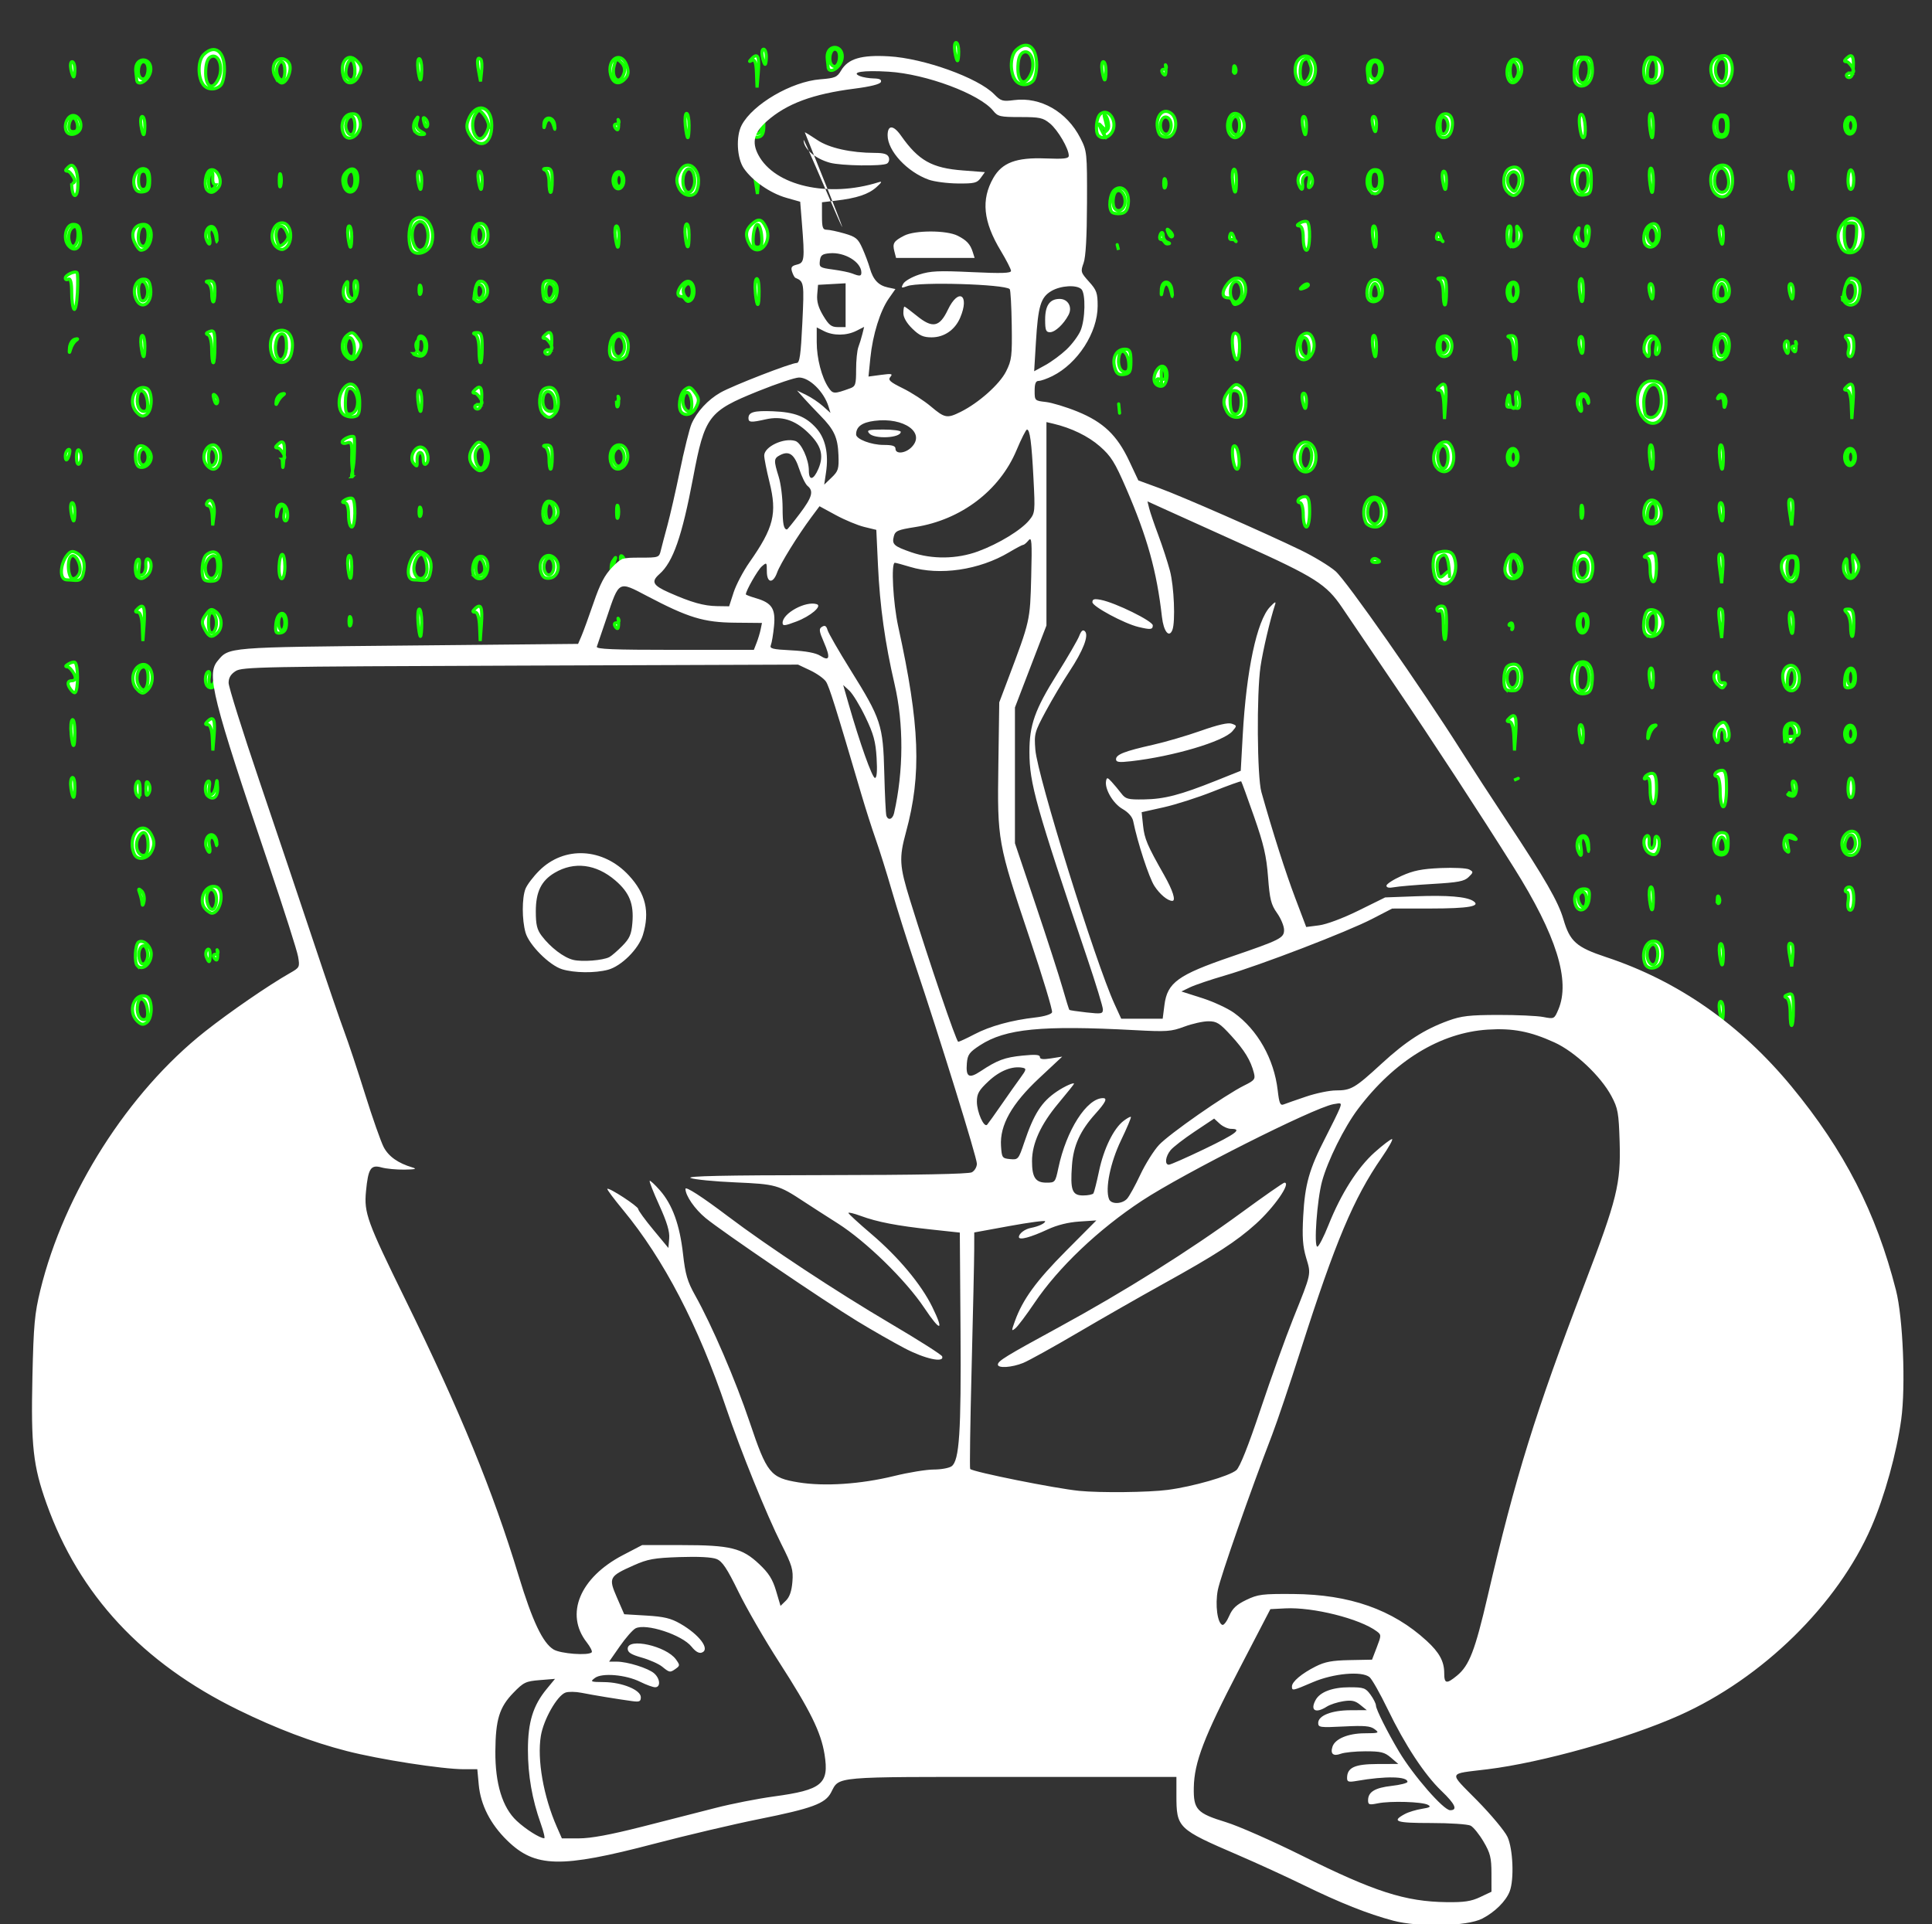 <?xml version="1.0" encoding="UTF-8" standalone="no"?>
<!-- Created with Inkscape (http://www.inkscape.org/) -->

<svg
   version="1.1"
   id="svg1"
   width="702.159"
   height="699.428"
   viewBox="0 0 702.159 699.428"
   xml:space="preserve"
   sodipodi:docname="image.svg"
   inkscape:version="1.4 (1:1.4+202410161351+e7c3feb100)"
   inkscape:export-filename="image.svg"
   inkscape:export-xdpi="96"
   inkscape:export-ydpi="96"
   xmlns:inkscape="http://www.inkscape.org/namespaces/inkscape"
   xmlns:sodipodi="http://sodipodi.sourceforge.net/DTD/sodipodi-0.dtd"
   xmlns="http://www.w3.org/2000/svg"
   xmlns:svg="http://www.w3.org/2000/svg"><rect x="0" y="0" width="702.159" height="699.428" fill="#333333" stroke="none"/><sodipodi:namedview
     id="namedview1"
     pagecolor="#ffffff"
     bordercolor="#cccccc"
     borderopacity="1"
     inkscape:showpageshadow="0"
     inkscape:pageopacity="1"
     inkscape:pagecheckerboard="0"
     inkscape:deskcolor="#d1d1d1"
     inkscape:zoom="0.68794553"
     inkscape:cx="170.07161"
     inkscape:cy="253.6538"
     inkscape:window-width="1850"
     inkscape:window-height="1016"
     inkscape:window-x="0"
     inkscape:window-y="0"
     inkscape:window-maximized="1"
     inkscape:current-layer="g1" /><defs
     id="defs1" /><g
     id="g1"
     style="fill:#ffffff;fill-opacity:1"
     transform="translate(-51.115,-291.672)"><path
       style="fill:#ffffff;fill-opacity:1;stroke:#14ff00;stroke-width:1.131;stroke-opacity:1"
       d="m 100.999,662.819 c -3.664,-3.502 -1.037,-10.564 3.333,-8.961 2.239,0.821 2.339,7.711 0.137,9.457 -1.245,0.987 -2.036,0.874 -3.47,-0.496 z m 3.71,-4.019 c -0.401,-3.879 -2.804,-5.495 -3.506,-2.357 -0.691,3.09 0.348,5.865 2.195,5.865 1.185,0 1.567,-1.024 1.311,-3.508 z m 597.021,0.836 c 0,-2.814 -0.588,-5.07 -1.387,-5.324 -0.868,-0.276 -0.651,-0.712 0.578,-1.163 1.702,-0.624 1.966,0.09 1.966,5.324 0,7.374 -1.157,8.06 -1.157,1.163 z m -25.692,-0.645 c -0.28,-1.824 -0.079,-3.316 0.447,-3.316 0.526,0 0.956,1.492 0.956,3.316 0,1.824 -0.201,3.316 -0.447,3.316 -0.246,0 -0.676,-1.492 -0.956,-3.316 z M 101.069,642.778 c -1.229,-1.175 -0.892,-7.905 0.436,-8.689 1.788,-1.056 4.576,1.604 4.576,4.366 0,3.501 -3.087,6.163 -5.012,4.323 z m 3.664,-4.939 c -0.213,-1.438 -0.908,-2.517 -1.544,-2.397 -1.483,0.28 -2.137,3.266 -1.216,5.559 1.045,2.603 3.241,0.087 2.76,-3.162 z M 648.982,641.95 c -1.36,-3.388 0.065,-7.824 2.626,-8.172 2.918,-0.397 4.466,2.851 3.362,7.053 -0.783,2.981 -4.929,3.756 -5.988,1.119 z m 4.385,-1.475 c 0.734,-2.933 -0.24,-5.979 -1.757,-5.497 -0.742,0.236 -1.523,1.288 -1.736,2.337 -0.842,4.148 2.491,7.164 3.493,3.16 z m 22.698,-1.935 c -0.26,-2.128 -0.057,-3.869 0.452,-3.869 0.508,0 0.924,1.741 0.924,3.869 0,2.128 -0.203,3.869 -0.452,3.869 -0.248,0 -0.664,-1.741 -0.924,-3.869 z m 25.497,0.553 c -0.714,-3.864 -0.418,-5.35 0.828,-4.16 0.363,0.347 0.486,2.295 0.273,4.33 l -0.387,3.699 z m -575.43,0.478 c -0.383,-0.953 -0.236,-2.172 0.325,-2.708 0.59,-0.564 1.021,0.167 1.021,1.732 0,3.138 -0.37,3.407 -1.346,0.976 z m 3.307,-1.031 c 1.824,0 0.283,-2.436 0.576,-1.361 0.293,1.076 0.274,2.568 -0.043,3.316 -0.317,0.748 -2.357,-1.956 -0.533,-1.956 z m -3.464,-16.25 c -3.23,-3.087 -0.18,-9.688 3.802,-8.228 3.106,1.139 1.591,9.555 -1.72,9.555 -0.382,0 -1.319,-0.597 -2.082,-1.327 z m 3.817,-3.648 c 0,-3.378 -2.199,-4.978 -3.248,-2.364 -0.926,2.307 0.423,6.396 1.95,5.91 0.714,-0.228 1.298,-1.823 1.298,-3.546 z m 493.94,1.877 c -1.015,-3.056 0.397,-5.746 3.016,-5.746 1.855,0 2.197,0.646 1.9,3.584 -0.414,4.095 -3.782,5.577 -4.916,2.162 z m 3.976,-1.877 c 0,-2.732 -1.567,-3.706 -2.827,-1.758 -0.836,1.293 0.445,4.521 1.794,4.521 0.568,0 1.033,-1.244 1.033,-2.764 z m 22.904,-0.067 c -0.264,-2.165 -0.061,-4.184 0.452,-4.487 0.513,-0.303 0.933,1.468 0.933,3.936 0,5.539 -0.739,5.833 -1.384,0.551 z m 72.184,0.62 c 0.28,-1.824 0.048,-3.316 -0.515,-3.316 -0.564,0 -0.698,-0.506 -0.298,-1.123 0.4,-0.618 1.211,-0.837 1.803,-0.487 1.529,0.903 1.341,8.244 -0.211,8.244 -0.773,0 -1.084,-1.326 -0.779,-3.316 z m -620.026,0.919 c -0.087,-1.014 -0.494,-2.755 -0.906,-3.869 -0.578,-1.563 -0.424,-1.739 0.676,-0.771 0.784,0.69 1.191,2.431 0.906,3.869 -0.285,1.438 -0.59,1.785 -0.676,0.771 z m 572.45,-1.564 c 0.056,-1.288 0.33,-1.55 0.699,-0.668 0.334,0.798 0.293,1.751 -0.091,2.119 -0.384,0.367 -0.658,-0.286 -0.607,-1.451 z M 99.844,601.97 c -2.757,-6.866 3.343,-13.055 6.448,-6.542 0.986,2.067 0.986,3.46 0,5.527 -1.477,3.098 -5.366,3.71 -6.448,1.015 z m 5.081,-3.161 c 0,-4.574 -1.714,-5.964 -3.476,-2.818 -1.541,2.752 -0.478,6.622 1.819,6.622 1.117,0 1.657,-1.239 1.657,-3.804 z m 519.757,2.21 c -1.019,-2.537 0.012,-5.592 1.885,-5.592 1.102,0 1.779,1.191 1.886,3.316 0.159,3.151 0.141,3.165 -0.366,0.276 -0.731,-4.168 -3.088,-3.902 -2.446,0.276 0.543,3.535 0.093,4.343 -0.959,1.723 z m 25.247,0.281 c -1.667,-1.594 -1.847,-4.927 -0.314,-5.833 0.599,-0.354 0.989,0.585 0.867,2.086 -0.122,1.501 0.299,2.631 0.935,2.512 0.636,-0.119 1.137,-1.33 1.112,-2.691 -0.025,-1.41 0.39,-2.059 0.965,-1.509 1.302,1.245 0.6,5.907 -0.964,6.398 -0.66,0.207 -1.831,-0.226 -2.602,-0.964 z m 24.526,-0.183 c -1.285,-3.202 -0.012,-6.795 2.408,-6.795 1.871,0 2.313,0.737 2.313,3.854 0,2.794 -0.558,3.957 -2.028,4.227 -1.115,0.205 -2.327,-0.374 -2.694,-1.286 z m 3.931,-2.407 c -0.201,-1.539 -0.886,-2.798 -1.523,-2.798 -0.636,0 -1.321,1.259 -1.523,2.798 -0.261,1.994 0.177,2.798 1.523,2.798 1.346,0 1.783,-0.804 1.523,-2.798 z m 42.321,1.125 c -1.281,-4.878 4.331,-8.551 5.89,-3.855 1.082,3.259 -0.417,6.633 -2.947,6.633 -1.399,0 -2.482,-1.022 -2.943,-2.778 z m 4.734,-1.644 c 0,-1.419 -0.606,-2.773 -1.348,-3.009 -1.582,-0.504 -3.195,3.56 -2.091,5.268 1.253,1.938 3.438,0.502 3.438,-2.259 z m -599.278,1.658 c -0.926,-2.307 0.442,-5.252 2.185,-4.703 0.795,0.25 1.496,1.411 1.559,2.579 0.092,1.73 0.024,1.765 -0.37,0.19 -0.76,-3.041 -2.971,-2.261 -2.353,0.829 0.611,3.054 0.018,3.695 -1.021,1.105 z m 574.026,0.921 c -1.21,-1.157 -0.902,-4.582 0.486,-5.402 0.692,-0.408 1.863,-0.16 2.602,0.553 1.026,0.988 0.824,1.106 -0.85,0.496 -1.887,-0.687 -2.112,-0.386 -1.606,2.145 0.629,3.146 0.569,3.356 -0.632,2.208 z m -23.903,-21.372 c 0,-3.153 -0.526,-5.527 -1.225,-5.527 -0.674,0 -0.903,-0.497 -0.51,-1.105 0.393,-0.608 1.465,-1.105 2.381,-1.105 1.266,0 1.667,1.595 1.667,6.633 0,3.685 -0.514,6.633 -1.157,6.633 -0.636,0 -1.157,-2.487 -1.157,-5.527 z m -25.445,-0.618 c 0,-3.528 -0.401,-4.803 -1.335,-4.251 -0.827,0.489 -1.021,0.303 -0.51,-0.487 0.454,-0.702 1.575,-1.276 2.492,-1.276 1.229,0 1.667,1.452 1.667,5.527 0,3.04 -0.52,5.527 -1.157,5.527 -0.636,0 -1.157,-2.268 -1.157,-5.04 z M 76.912,578.245 c -0.284,-1.851 -0.083,-3.621 0.447,-3.934 0.53,-0.313 0.964,1.201 0.964,3.365 0,4.821 -0.714,5.109 -1.411,0.569 z m 24.157,2.628 c -1.045,-0.998 -0.979,-4.537 0.096,-5.172 0.477,-0.282 0.867,0.932 0.867,2.698 0,1.766 -0.043,3.211 -0.096,3.211 -0.053,0 -0.443,-0.332 -0.867,-0.737 z m 3.084,-2.579 c 0,-2.597 0.261,-3.043 1.021,-1.744 0.591,1.009 0.591,2.48 0,3.488 -0.76,1.299 -1.021,0.853 -1.021,-1.744 z m 22.361,2.579 c -1.1,-1.051 -0.954,-4.552 0.218,-5.244 0.544,-0.321 0.744,0.644 0.443,2.146 -0.3,1.502 5.2e-4,2.73 0.669,2.73 0.668,0 1.431,-1.368 1.696,-3.04 0.448,-2.829 0.494,-2.791 0.655,0.553 0.164,3.397 -1.647,4.801 -3.682,2.856 z m 474.881,-5.619 c 3.412,-1.452 0,0 0,0 z m 99.657,5.098 c 1.024,0 -0.332,-0.996 0.666,-0.406 1.131,0.668 1.36,0.171 0.924,-2.007 -0.318,-1.592 -0.134,-2.631 0.411,-2.31 1.325,0.783 1.263,4.583 -0.087,5.381 -0.592,0.35 -2.761,-0.658 -1.914,-0.658 z m 21.717,-2.566 c 0.083,-2.104 0.587,-3.567 1.121,-3.251 1.355,0.8 1.221,7.076 -0.15,7.076 -0.617,0 -1.054,-1.721 -0.971,-3.825 z M 128.265,559.778 c -0.125,-2.806 -0.767,-4.698 -1.596,-4.698 -1.069,0 -1.073,-0.301 -0.019,-1.308 2.11,-2.017 2.741,-0.529 2.262,5.335 l -0.438,5.37 z m 473.054,-0.553 c -0.132,-3.233 -0.747,-5.251 -1.602,-5.251 -1.069,0 -1.073,-0.301 -0.019,-1.308 2.142,-2.047 2.728,-0.524 2.264,5.884 l -0.429,5.926 z M 76.96,558.313 c -0.247,-2.477 -0.042,-4.745 0.457,-5.04 0.498,-0.294 0.906,1.733 0.906,4.504 0,6.257 -0.762,6.556 -1.363,0.535 z m 622.907,2.927 c 0,0.935 -0.462,-2.733 -0.253,-4.145 0.522,-3.522 4.863,-3.538 5.385,-0.02 0.623,4.203 -5.132,0.338 -5.132,4.165 z m 3.598,-2.844 c 0,-1.419 -0.651,-2.787 -1.446,-3.04 -0.954,-0.304 -1.446,0.731 -1.446,3.04 0,2.309 0.492,3.344 1.446,3.04 0.795,-0.253 1.446,-1.621 1.446,-3.04 z m -78.317,0 c -0.28,-1.824 -0.079,-3.316 0.447,-3.316 0.526,0 0.956,1.492 0.956,3.316 0,1.824 -0.201,3.316 -0.447,3.316 -0.246,0 -0.676,-1.492 -0.956,-3.316 z m 49.182,1.508 c -0.787,-1.961 0.744,-4.991 2.863,-5.666 1.662,-0.53 3.226,5.072 1.797,6.437 -0.64,0.612 -1.041,0.034 -1.014,-1.463 0.025,-1.361 -0.476,-2.475 -1.112,-2.475 -0.636,0 -1.136,1.119 -1.111,2.487 0.054,2.943 -0.422,3.17 -1.423,0.679 z m 47.518,0.242 c -0.957,-2.384 0.375,-5.355 2.148,-4.79 0.795,0.253 1.445,1.621 1.445,3.04 0,3.03 -2.575,4.284 -3.593,1.75 z m 3.015,-1.75 c 0,-1.216 -0.52,-2.211 -1.157,-2.211 -0.636,0 -1.157,0.995 -1.157,2.211 0,1.216 0.52,2.211 1.157,2.211 0.636,0 1.157,-0.995 1.157,-2.211 z m -74.814,0.087 c 0.117,-1.472 0.994,-2.878 1.948,-3.124 1.146,-0.295 1.29,-0.137 0.423,0.466 -0.722,0.502 -1.598,1.908 -1.948,3.124 -0.502,1.743 -0.591,1.645 -0.423,-0.466 z M 77.166,539.116 c 3.286,0 -0.503,-5.046 -1.446,-5.057 -0.992,-0.012 -0.919,-0.336 0.234,-1.032 0.924,-0.559 1.996,-0.829 2.383,-0.6 1.249,0.738 1.278,10.282 0.034,11.017 -0.768,0.454 -4.418,-4.328 -1.205,-4.328 z m 23.813,3.191 c -2.391,-2.285 -1.99,-7.018 0.733,-8.647 4.096,-2.451 6.672,5.322 2.944,8.885 -1.515,1.448 -1.943,1.42 -3.677,-0.238 z m 3.946,-4.427 c 0,-2.502 -0.548,-3.804 -1.6,-3.804 -2.119,0 -3.207,4.245 -1.752,6.842 1.652,2.95 3.352,1.408 3.352,-3.039 z m 518.157,3.937 c -1.63,-2.912 -0.475,-8.436 1.951,-9.325 3.13,-1.148 5.131,1.572 4.756,6.464 -0.282,3.676 -0.817,4.581 -2.87,4.861 -1.633,0.222 -2.987,-0.484 -3.836,-1.999 z m 5.505,-2.851 c 0.352,-3.773 -1.221,-6.607 -3.064,-5.518 -1.401,0.828 -1.776,7.53 -0.491,8.759 1.558,1.49 3.258,-0.06 3.554,-3.24 z m -30.131,3.264 c -1.129,-1.079 -0.999,-6.171 0.204,-7.986 0.544,-0.82 1.967,-1.31 3.163,-1.09 3.31,0.609 3.145,9.081 -0.186,9.536 -1.298,0.178 -2.73,-0.03 -3.181,-0.461 z m 4.385,-4.376 c 0,-2.116 -0.591,-3.224 -1.719,-3.224 -1.902,0 -2.899,3.066 -1.848,5.684 1.099,2.737 3.567,1.035 3.567,-2.459 z m 96.743,2.703 c -1.189,-3.072 -0.481,-6.128 1.597,-6.89 2.271,-0.833 4.239,2.049 3.813,5.585 -0.478,3.973 -4.045,4.833 -5.41,1.305 z m 3.881,-2.426 c 0,-4.316 -2.249,-4.14 -2.685,0.211 -0.27,2.692 0.048,3.577 1.157,3.224 0.841,-0.268 1.528,-1.813 1.528,-3.435 z m -576.926,2.971 c -1.119,-1.07 -0.99,-4.567 0.194,-5.267 0.544,-0.321 0.744,0.644 0.443,2.146 -0.3,1.502 5.2e-4,2.73 0.669,2.73 0.668,0 1.455,-1.368 1.748,-3.04 0.528,-3.009 0.532,-3.007 0.366,0.191 -0.164,3.163 -1.84,4.751 -3.42,3.24 z m 524.046,-2.651 c -0.284,-1.851 -0.083,-3.621 0.447,-3.934 0.53,-0.313 0.964,1.201 0.964,3.365 0,4.821 -0.714,5.109 -1.411,0.569 z m 24.774,2.038 c -1.603,-1.532 -1.818,-3.816 -0.435,-4.633 0.524,-0.31 0.915,0.532 0.867,1.869 -0.052,1.463 0.525,2.311 1.446,2.129 0.842,-0.167 1.202,0.206 0.799,0.829 -0.919,1.422 -0.993,1.416 -2.678,-0.194 z m 46.241,-2.17 c 0.484,-4.827 3.84,-5.166 3.84,-0.387 0,2.313 -0.63,3.417 -2.105,3.689 -1.75,0.322 -2.042,-0.234 -1.735,-3.301 z m 3.261,-0.372 c 0,-1.52 -0.52,-2.764 -1.157,-2.764 -0.636,0 -1.157,1.244 -1.157,2.764 0,1.52 0.52,2.764 1.157,2.764 0.636,0 1.157,-1.244 1.157,-2.764 z M 102.825,519.429 c -0.132,-3.233 -0.747,-5.251 -1.602,-5.251 -1.069,0 -1.073,-0.301 -0.019,-1.308 2.142,-2.047 2.728,-0.524 2.264,5.884 l -0.429,5.926 z m 122.599,0 c -0.132,-3.233 -0.747,-5.251 -1.602,-5.251 -1.069,0 -1.073,-0.301 -0.019,-1.308 2.142,-2.047 2.728,-0.524 2.264,5.884 l -0.429,5.926 z m 350.235,-0.894 c 0,-3.447 -0.444,-5.33 -1.157,-4.909 -0.636,0.376 -1.157,0.156 -1.157,-0.487 0,-0.644 0.781,-1.171 1.735,-1.171 1.332,0 1.735,1.413 1.735,6.08 0,3.344 -0.26,6.08 -0.578,6.08 -0.318,0 -0.578,-2.517 -0.578,-5.592 z m -449.876,2.349 c -1.57,-2.804 -1.513,-3.659 0.412,-6.176 1.368,-1.788 1.889,-1.882 3.47,-0.629 2.192,1.739 2.44,5.736 0.472,7.616 -1.939,1.854 -2.969,1.662 -4.354,-0.812 z m 4.007,-2.836 c 0,-1.723 -0.651,-3.339 -1.446,-3.593 -0.981,-0.313 -1.446,0.841 -1.446,3.593 0,2.751 0.464,3.905 1.446,3.593 0.795,-0.253 1.446,-1.87 1.446,-3.593 z m 73.263,0 c -0.228,-2.736 -0.02,-4.974 0.462,-4.974 0.482,0 0.876,2.239 0.876,4.974 0,2.736 -0.208,4.974 -0.462,4.974 -0.254,0 -0.648,-2.239 -0.876,-4.974 z m 446.242,4.237 c -1.534,-1.466 -0.79,-8.169 0.979,-8.818 2.382,-0.874 5.19,1.558 5.19,4.494 0,3.752 -3.904,6.488 -6.169,4.323 z m 3.855,-4.33 c 0,-2.677 -0.469,-3.812 -1.446,-3.501 -2.718,0.865 -2.494,7.462 0.253,7.462 0.656,0 1.193,-1.783 1.193,-3.961 z m 23.017,0.645 c -0.67,-4.975 -0.457,-6.442 0.766,-5.274 0.358,0.342 0.483,2.788 0.277,5.435 l -0.373,4.813 z m 47.536,0.774 c 0,-2.006 -0.625,-4.245 -1.388,-4.974 -1.079,-1.032 -0.951,-1.327 0.578,-1.327 1.559,0 1.966,1.03 1.966,4.974 0,2.736 -0.26,4.974 -0.578,4.974 -0.318,0 -0.578,-1.642 -0.578,-3.648 z m -572.308,-0.954 c 0.484,-4.827 3.84,-5.166 3.84,-0.387 0,2.313 -0.63,3.417 -2.105,3.689 -1.75,0.322 -2.042,-0.234 -1.735,-3.301 z m 3.261,-0.372 c 0,-1.52 -0.52,-2.764 -1.157,-2.764 -0.636,0 -1.157,1.244 -1.157,2.764 0,1.52 0.52,2.764 1.157,2.764 0.636,0 1.157,-1.244 1.157,-2.764 z m 470.06,2.367 c -1.051,-2.618 -0.054,-5.684 1.848,-5.684 1.128,0 1.719,1.108 1.719,3.224 0,3.494 -2.468,5.196 -3.567,2.459 z m 2.989,-2.367 c 0,-1.52 -0.52,-2.764 -1.157,-2.764 -0.636,0 -1.157,1.244 -1.157,2.764 0,1.52 0.52,2.764 1.157,2.764 0.636,0 1.157,-1.244 1.157,-2.764 z m 73.803,0 c -0.26,-2.128 -0.057,-3.869 0.452,-3.869 0.508,0 0.924,1.741 0.924,3.869 0,2.128 -0.203,3.869 -0.452,3.869 -0.248,0 -0.664,-1.741 -0.924,-3.869 z m -426.34,0 c 1.824,0 0.283,-2.436 0.576,-1.361 0.293,1.076 0.274,2.568 -0.043,3.316 -0.317,0.748 -2.357,-1.956 -0.533,-1.956 z m 324.87,1.013 c -1.289,0 0.33,-1.55 0.699,-0.668 0.334,0.798 0.293,1.751 -0.091,2.119 -0.384,0.367 0.559,-1.451 -0.607,-1.451 z m -422.067,-1.566 c 0,-1.52 0.263,-2.142 0.583,-1.382 0.321,0.76 0.321,2.004 0,2.764 -0.321,0.76 -0.583,0.138 -0.583,-1.382 z M 75.465,502.445 c -3.078,0 -2.27,-5.992 -0.101,-8.783 1.334,-1.717 2.085,-1.901 3.759,-0.922 2.418,1.415 3.157,3.957 2.204,7.585 -0.863,3.285 -2.74,2.119 -5.862,2.119 z m 4.579,-2.596 c 0.841,-2.533 -1.33,-7.036 -2.936,-6.087 -1.823,1.077 -1.338,8.257 0.558,8.257 0.911,0 1.981,-0.976 2.377,-2.169 z m 121.49,2.596 c -3.078,0 -2.27,-5.992 -0.101,-8.783 1.334,-1.717 2.085,-1.901 3.759,-0.922 2.418,1.415 3.157,3.957 2.204,7.585 -0.863,3.285 -2.74,2.119 -5.862,2.119 z m 4.468,-2.173 c 0.856,-2.133 -0.329,-7.098 -1.695,-7.098 -1.698,0 -3.297,3.95 -2.613,6.454 0.763,2.788 3.294,3.166 4.307,0.644 z m 367.353,2.308 c -1.546,-1.781 -1.901,-7.372 -0.596,-9.391 0.398,-0.616 1.985,-1.12 3.526,-1.12 2.063,0 3.003,0.769 3.568,2.919 1.61,6.132 -3.044,11.569 -6.497,7.592 z m 4.571,-2.101 c 0,3.83 0.237,-7.501 -2.113,-7.068 -2.17,0.399 -2.965,3.242 -1.968,7.037 0.896,3.413 4.081,-3.624 4.081,0.031 z m -452.52,1.955 c -1.428,-1.365 -0.885,-7.831 0.768,-9.142 3.083,-2.446 5.499,-0.218 5.121,4.722 -0.276,3.612 -0.839,4.625 -2.709,4.881 -1.298,0.178 -2.73,-0.03 -3.181,-0.461 z m 4.765,-3.622 c 0.209,-1.365 0.073,-3.247 -0.303,-4.183 -0.974,-2.426 -4.126,0.226 -4.126,3.472 0,4.6 3.74,5.2 4.429,0.711 z m 493.68,3.575 c -1.449,-1.385 -0.774,-7.833 0.964,-9.212 3.513,-2.787 6.633,2.895 4.503,8.2 -0.707,1.762 -4.037,2.378 -5.466,1.012 z m 4.434,-4.33 c 0,-2.116 -0.591,-3.224 -1.719,-3.224 -1.902,0 -2.899,3.066 -1.848,5.684 1.099,2.737 3.567,1.035 3.567,-2.459 z m 22.554,0.645 c 0,-2.791 -0.533,-4.428 -1.446,-4.439 -0.992,-0.012 -0.919,-0.336 0.234,-1.032 0.924,-0.559 2.095,-0.77 2.602,-0.471 1.347,0.796 1.131,10.363 -0.234,10.363 -0.636,0 -1.157,-1.99 -1.157,-4.422 z m 25.33,0 c -0.67,-4.975 -0.457,-6.442 0.766,-5.274 0.358,0.342 0.483,2.788 0.277,5.435 l -0.373,4.813 z m 23.033,1.651 c -1.663,-3.489 -0.134,-6.625 3.231,-6.625 1.779,0 2.187,0.822 2.187,4.407 0,5.473 -3.236,6.798 -5.419,2.219 z m 4.624,-2.565 c 0.268,-2.592 -0.11,-3.508 -1.446,-3.508 -1.303,0 -1.808,1.106 -1.808,3.961 0,4.995 2.73,4.614 3.254,-0.454 z m -602.757,3.494 c -1.089,-1.041 -0.96,-5.654 0.176,-6.325 0.521,-0.308 0.712,0.97 0.425,2.839 -0.392,2.553 -0.124,3.265 1.077,2.861 0.906,-0.305 1.503,-1.814 1.377,-3.482 -0.122,-1.619 0.269,-2.655 0.867,-2.301 1.528,0.902 1.356,4.237 -0.299,5.819 -1.572,1.503 -2.509,1.655 -3.624,0.59 z m 51.474,-3.685 c 0.1,-2.432 0.616,-4.422 1.148,-4.422 0.532,0 0.967,1.99 0.967,4.422 0,2.432 -0.517,4.422 -1.148,4.422 -0.632,0 -1.067,-1.99 -0.967,-4.422 z m 25.02,0.486 c -0.264,-2.165 -0.061,-4.184 0.452,-4.487 0.513,-0.303 0.933,1.468 0.933,3.936 0,5.539 -0.739,5.833 -1.384,0.551 z m 46.106,3.199 c -1.341,-1.281 -0.835,-5.574 0.81,-6.879 2.287,-1.814 4.667,1.272 3.73,4.838 -0.695,2.645 -2.881,3.628 -4.541,2.041 z m 3.283,-1.484 c 1.011,-1.563 -0.52,-5.686 -1.825,-4.915 -1.407,0.831 -1.394,6.031 0.015,6.031 0.599,0 1.413,-0.502 1.81,-1.115 z m 20.703,-0.565 c -1.041,-3.965 1.988,-7.132 4.736,-4.952 2.714,2.153 1.791,7.099 -1.405,7.533 -1.95,0.265 -2.745,-0.351 -3.331,-2.581 z m 4.735,-1.636 c 0,-1.419 -0.586,-2.766 -1.303,-2.995 -1.641,-0.523 -2.895,2.44 -1.988,4.699 0.999,2.489 3.291,1.302 3.291,-1.705 z m 20.847,2.296 c 0,-1.305 -0.156,-3.132 0.567,-4.208 1.229,-1.83 1.274,-1.831 0.685,-0.022 -0.767,2.358 0.272,5.251 1.886,5.251 0.718,0 0.913,-1.596 0.497,-4.05 -0.477,-2.808 -0.318,-3.697 0.517,-2.898 0.663,0.633 1.034,2.576 0.825,4.317 -0.457,3.807 -4.978,5.092 -4.978,1.611 z m 324.99,-0.043 c -0.751,-2.26 1.086,-6.674 2.777,-6.674 2.074,0 3.804,3.384 3.1,6.066 -0.884,3.367 -4.825,3.775 -5.876,0.609 z m 4.619,-0.052 c 0.931,-1.44 -0.414,-5.517 -1.819,-5.517 -0.593,0 -1.079,1.492 -1.079,3.316 0,3.262 1.483,4.389 2.898,2.201 z m 118.731,0.286 c -0.579,-1.064 -0.633,-2.929 -0.122,-4.145 0.762,-1.811 0.945,-1.561 1.011,1.382 0.045,1.976 0.659,3.593 1.364,3.593 0.785,0 1.1,-1.501 0.811,-3.869 -0.545,-4.459 -0.334,-4.713 1.376,-1.658 0.88,1.571 0.88,2.851 0,4.422 -1.525,2.724 -3.058,2.819 -4.44,0.276 z m -171.81,-4.9 c 0.334,-0.517 1.092,-0.653 1.684,-0.303 1.513,0.894 1.343,1.242 -0.607,1.242 -0.926,0 -1.411,-0.423 -1.077,-0.939 z M 177.79,478.804 c 0,-2.791 -0.533,-4.428 -1.446,-4.439 -0.992,-0.012 -0.919,-0.336 0.234,-1.032 0.924,-0.559 2.095,-0.77 2.602,-0.471 1.347,0.796 1.131,10.363 -0.234,10.363 -0.636,0 -1.157,-1.99 -1.157,-4.422 z m 346.98,-3e-5 c 0,-2.432 -0.551,-4.422 -1.225,-4.422 -0.674,0 -0.903,-0.497 -0.51,-1.105 0.393,-0.608 1.465,-1.105 2.381,-1.105 1.229,0 1.667,1.452 1.667,5.527 0,3.04 -0.52,5.527 -1.157,5.527 -0.636,0 -1.157,-1.99 -1.157,-4.422 z m 22.677,2.673 c -2.14,-5.33 1.032,-10.892 4.889,-8.57 4.089,2.461 2.992,10.319 -1.441,10.319 -1.51,0 -3.062,-0.787 -3.448,-1.749 z m 5.416,-1.568 c 0.84,-3.071 -0.302,-6.633 -2.127,-6.633 -1.937,0 -3.213,3.752 -2.256,6.633 0.404,1.216 1.419,2.211 2.256,2.211 0.837,0 1.794,-0.995 2.127,-2.211 z m -424.622,-0.829 c -0.102,-1.976 -0.736,-3.593 -1.41,-3.593 -0.674,0 -0.875,-0.541 -0.448,-1.202 1.413,-2.184 3.016,0.777 2.52,4.654 l -0.477,3.733 z m 120.589,1.554 c -1.078,-2.684 -0.048,-6.805 1.7,-6.805 2.572,0 4.379,3.54 2.929,5.738 -1.701,2.577 -3.826,3.067 -4.629,1.067 z m 3.401,-1.278 c 0.79,-1.968 -0.236,-4.974 -1.699,-4.974 -0.568,0 -1.033,1.492 -1.033,3.316 0,3.494 1.603,4.468 2.731,1.658 z m 396.746,1.186 c -1.103,-2.747 0.054,-6.677 2.074,-7.045 2.446,-0.445 4.506,3.079 3.643,6.233 -0.741,2.706 -4.728,3.273 -5.716,0.812 z m 4.176,-2.936 c 0,-4.229 -2.724,-3.85 -3.257,0.454 -0.259,2.094 0.162,2.955 1.446,2.955 1.253,0 1.812,-1.051 1.812,-3.408 z m 48.438,0.645 c -0.689,-4.419 -0.44,-5.896 0.794,-4.717 0.36,0.344 0.484,2.541 0.276,4.882 l -0.38,4.256 z M 76.92,477.699 c -0.28,-1.824 -0.079,-3.316 0.447,-3.316 0.526,0 0.956,1.492 0.956,3.316 0,1.824 -0.201,3.316 -0.447,3.316 -0.246,0 -0.676,-1.492 -0.956,-3.316 z m 74.736,0 c 0.156,-3.854 3.478,-3.621 3.947,0.276 0.201,1.672 -0.117,3.04 -0.707,3.04 -0.59,0 -0.824,-1.244 -0.52,-2.764 0.306,-1.529 0.01,-2.764 -0.662,-2.764 -0.668,0 -1.43,1.119 -1.692,2.487 -0.416,2.164 -0.463,2.128 -0.366,-0.276 z m 123.558,0 c 0,-2.128 0.238,-2.998 0.529,-1.935 0.291,1.064 0.291,2.805 0,3.869 -0.291,1.064 -0.529,0.193 -0.529,-1.935 z m 350.449,0 c 0,-2.128 0.238,-2.998 0.529,-1.935 0.291,1.064 0.291,2.805 0,3.869 -0.291,1.064 -0.529,0.193 -0.529,-1.935 z m 50.375,0 c -0.28,-1.824 -0.079,-3.316 0.447,-3.316 0.526,0 0.956,1.492 0.956,3.316 0,1.824 -0.201,3.316 -0.447,3.316 -0.246,0 -0.676,-1.492 -0.956,-3.316 z m -472.619,0 c 0,-1.52 0.263,-2.142 0.583,-1.382 0.321,0.76 0.321,2.004 0,2.764 -0.321,0.76 -0.583,0.138 -0.583,-1.382 z m -24.343,-12.713 c 0.634,0 -0.24,-3.785 -0.135,-7.061 0.16,-5.014 -0.099,-5.849 -1.636,-5.286 -1.004,0.368 -1.826,0.241 -1.826,-0.283 0,-1.048 3.521,-2.614 4.27,-1.899 0.258,0.246 0.285,3.865 0.061,8.04 -0.224,4.176 -1.367,6.487 -0.733,6.487 z m 44.524,-3.357 c -2.284,-2.183 -2.372,-4.944 -0.248,-7.721 1.368,-1.788 1.889,-1.882 3.47,-0.629 2.287,1.814 2.435,7.111 0.248,8.846 -1.245,0.987 -2.036,0.874 -3.47,-0.496 z m 3.926,-3.828 c 0,-3.849 -1.79,-5.226 -3.275,-2.518 -1.281,2.335 0.392,7.407 2.109,6.393 0.642,-0.379 1.166,-2.123 1.166,-3.875 z m 294.722,2.764 c -0.986,-2.067 -0.986,-3.46 0,-5.527 2.232,-4.682 7.15,-2.781 7.15,2.764 0,5.545 -4.918,7.446 -7.15,2.764 z m 5.289,-1.018 c 0.852,-3.244 -0.253,-6.413 -2.04,-5.852 -1.504,0.473 -2.361,4.634 -1.431,6.95 0.972,2.421 2.69,1.877 3.471,-1.098 z m 46.077,2.487 c -3.044,-2.91 -1.012,-9.76 2.895,-9.76 2.117,0 3.608,4.32 2.66,7.707 -0.881,3.148 -3.425,4.089 -5.555,2.053 z m 3.783,-4.233 c 0,-4.183 -2.31,-5.704 -3.45,-2.272 -0.97,2.92 0.354,6.943 2.102,6.386 0.741,-0.236 1.348,-2.087 1.348,-4.114 z m -475.651,3.628 c -1.747,-0.6 -1.935,-6.525 -0.238,-7.527 1.649,-0.974 4.576,1.52 4.576,3.899 0,2.346 -2.349,4.311 -4.337,3.628 z m 3.181,-3.628 c 0,-1.144 -0.524,-2.39 -1.165,-2.768 -1.486,-0.878 -2.77,2.227 -1.859,4.497 0.889,2.215 3.023,0.995 3.023,-1.728 z m 20.819,2.211 c -1.457,-2.601 0.278,-6.633 2.854,-6.633 0.889,0 1.947,0.995 2.35,2.211 0.976,2.938 -0.334,6.633 -2.35,6.633 -0.889,0 -2.173,-0.995 -2.854,-2.211 z m 4.048,-2.211 c 0,-1.419 -0.651,-2.787 -1.446,-3.04 -0.954,-0.304 -1.446,0.731 -1.446,3.04 0,2.309 0.492,3.344 1.446,3.04 0.795,-0.253 1.446,-1.621 1.446,-3.04 z m 23.912,0.829 c 2.383,0 -0.793,-4.145 -1.59,-4.145 -1.069,0 -1.073,-0.301 -0.019,-1.308 2.073,-1.981 2.756,-0.534 2.26,4.786 -0.441,4.728 -0.452,4.739 -0.651,0.668 z m 96.952,-0.184 c 0,-2.077 -0.651,-4.028 -1.446,-4.334 -0.864,-0.333 -0.631,-0.593 0.578,-0.645 1.606,-0.069 2.024,0.827 2.024,4.334 0,2.432 -0.26,4.422 -0.578,4.422 -0.318,0 -0.578,-1.7 -0.578,-3.777 z m 22.554,1.566 c -1.082,-3.259 0.417,-6.633 2.947,-6.633 1.399,0 2.482,1.022 2.943,2.778 1.281,4.878 -4.331,8.551 -5.89,3.855 z m 4.466,-0.553 c 0.799,-1.99 -0.242,-4.974 -1.735,-4.974 -0.588,0 -1.369,0.746 -1.735,1.658 -0.799,1.99 0.242,4.974 1.735,4.974 0.588,0 1.369,-0.746 1.735,-1.658 z m 221.449,-1.668 c -0.271,-2.712 0.019,-4.287 0.746,-4.06 1.519,0.475 2.275,8.492 0.801,8.492 -0.608,0 -1.304,-1.994 -1.547,-4.432 z m 151.515,0.01 c -0.243,-2.432 -0.037,-4.422 0.457,-4.422 0.494,0 0.898,1.99 0.898,4.422 0,2.432 -0.206,4.422 -0.457,4.422 -0.251,0 -0.655,-1.99 -0.898,-4.422 z m 25.445,0 c -0.243,-2.432 -0.037,-4.422 0.457,-4.422 0.494,0 0.898,1.99 0.898,4.422 0,2.432 -0.206,4.422 -0.457,4.422 -0.251,0 -0.655,-1.99 -0.898,-4.422 z m -597.185,0 c 0,-1.708 0.39,-2.875 0.867,-2.593 0.477,0.282 0.867,1.449 0.867,2.593 0,1.144 -0.39,2.311 -0.867,2.593 -0.477,0.282 -0.867,-0.885 -0.867,-2.593 z m 122.792,2.579 c -2.507,-2.396 0.806,-7.855 3.481,-5.734 1.677,1.33 2.065,4.92 0.625,5.77 -0.498,0.294 -0.889,-0.547 -0.867,-1.869 0.021,-1.323 -0.482,-2.405 -1.118,-2.405 -0.636,0 -1.136,1.119 -1.111,2.487 0.051,2.783 0.058,2.771 -1.009,1.75 z m 397.554,-0.829 c -0.957,-2.384 0.375,-5.355 2.148,-4.79 0.795,0.253 1.445,1.621 1.445,3.04 0,3.03 -2.575,4.284 -3.593,1.75 z m 3.015,-1.75 c 0,-1.216 -0.52,-2.211 -1.157,-2.211 -0.636,0 -1.157,0.995 -1.157,2.211 0,1.216 0.52,2.211 1.157,2.211 0.636,0 1.157,-0.995 1.157,-2.211 z m 119.585,1.75 c -0.957,-2.384 0.375,-5.355 2.148,-4.79 0.795,0.253 1.445,1.621 1.445,3.04 0,3.03 -2.575,4.284 -3.593,1.75 z m 3.015,-1.75 c 0,-1.216 -0.52,-2.211 -1.157,-2.211 -0.636,0 -1.157,0.995 -1.157,2.211 0,1.216 0.52,2.211 1.157,2.211 0.636,0 1.157,-0.995 1.157,-2.211 z m -424.246,-0.553 c 1.824,0 0.283,-2.436 0.576,-1.361 0.293,1.076 0.274,2.568 -0.043,3.316 -0.317,0.748 -2.357,-1.956 -0.533,-1.956 z m -225.762,0.065 c 0,-0.876 0.472,-1.872 1.049,-2.212 0.577,-0.341 0.776,0.376 0.443,1.593 -0.706,2.581 -1.492,2.907 -1.492,0.619 z M 648.013,443.184 c -3.57,-4.871 -1.559,-13.019 3.214,-13.019 3.861,0 5.395,2.083 5.395,7.327 0,7.364 -4.974,10.652 -8.609,5.692 z m 6.326,-2.594 c 1.192,-2.997 0.453,-7.798 -1.366,-8.872 -2.067,-1.221 -4.448,2.063 -4.448,6.137 0,2.256 0.347,4.434 0.771,4.839 1.648,1.575 3.963,0.61 5.042,-2.103 z m -553.34,1.141 c -3.664,-3.502 -1.037,-10.564 3.333,-8.961 2.239,0.821 2.339,7.711 0.137,9.457 -1.245,0.987 -2.036,0.874 -3.47,-0.496 z m 3.71,-4.019 c -0.401,-3.879 -2.804,-5.495 -3.506,-2.357 -0.691,3.09 0.348,5.865 2.195,5.865 1.185,0 1.567,-1.024 1.311,-3.508 z m 71.044,4.434 c -1.932,-1.847 -1.81,-6.65 0.235,-9.283 2.753,-3.543 5.851,-0.811 5.851,5.16 0,4.021 -0.399,4.909 -2.327,5.173 -1.28,0.175 -2.971,-0.297 -3.759,-1.05 z m 5.302,-3.49 c 0.393,-3.265 -1.657,-6.676 -3.395,-5.65 -0.564,0.333 -1.026,2.603 -1.026,5.043 0,3.629 0.369,4.371 2.024,4.071 1.234,-0.224 2.17,-1.576 2.397,-3.464 z m 67.52,3.448 c -1.603,-1.532 -1.808,-6.278 -0.364,-8.455 0.544,-0.82 1.967,-1.313 3.163,-1.096 2.607,0.472 3.658,6.845 1.534,9.292 -1.678,1.932 -2.529,1.983 -4.332,0.259 z m 4.179,-4.477 c -0.394,-3.905 -3.5,-5.082 -4.203,-1.594 -0.587,2.912 0.606,5.186 2.721,5.186 1.384,0 1.754,-0.896 1.482,-3.593 z m 244.299,3.665 c -1.727,-3.083 -1.487,-5.013 0.983,-7.929 1.869,-2.207 2.447,-2.362 4.048,-1.093 1.883,1.493 2.463,6.179 1.165,9.411 -0.975,2.427 -4.752,2.19 -6.197,-0.39 z m 5.164,-3.466 c 0,-2.704 -0.569,-3.867 -2.024,-4.134 -1.608,-0.296 -2.024,0.402 -2.024,3.393 0,2.071 0.358,4.108 0.795,4.526 1.696,1.621 3.253,-0.191 3.253,-3.785 z m 73.658,0.906 c -0.132,-3.233 -0.747,-5.251 -1.602,-5.251 -1.069,0 -1.073,-0.301 -0.019,-1.308 2.142,-2.047 2.728,-0.524 2.264,5.884 l -0.429,5.926 z m 148.045,0 c -0.132,-3.233 -0.747,-5.251 -1.602,-5.251 -1.069,0 -1.073,-0.301 -0.019,-1.308 2.142,-2.047 2.728,-0.524 2.264,5.884 l -0.429,5.926 z m -498.506,0 c 2.383,0 -0.793,-4.145 -1.59,-4.145 -1.069,0 -1.073,-0.301 -0.019,-1.308 2.073,-1.981 2.756,-0.534 2.26,4.786 -0.441,4.728 -4.727,0.668 -0.651,0.668 z m 73.435,2.856 c -1.47,-1.405 -0.762,-6.737 1.089,-8.206 1.58,-1.254 2.102,-1.159 3.47,0.629 1.926,2.517 1.983,3.372 0.412,6.176 -1.197,2.137 -3.517,2.791 -4.971,1.401 z m 3.639,-3.961 c -0.371,-3.678 -2.368,-4.575 -3.063,-1.376 -0.52,2.392 0.599,4.968 2.159,4.968 0.732,0 1.113,-1.516 0.904,-3.593 z m -99.471,-0.276 c -0.26,-2.128 -0.057,-3.869 0.452,-3.869 0.508,0 0.924,1.741 0.924,3.869 0,2.128 -0.203,3.869 -0.452,3.869 -0.248,0 -0.664,-1.741 -0.924,-3.869 z m 396.22,2.275 c -0.944,0 -0.396,-2.493 -0.098,-3.593 0.355,-1.308 0.588,-0.948 0.676,1.041 0.074,1.672 0.714,3.04 1.422,3.04 0.768,0 1.086,-1.315 0.788,-3.258 -0.275,-1.792 -0.074,-3.006 0.447,-2.698 0.521,0.308 0.947,2.023 0.947,3.811 0,3.462 -0.964,1.657 -4.182,1.657 z m 25.419,-0.065 c -0.927,-2.308 0.443,-5.253 2.185,-4.698 0.795,0.253 1.522,1.299 1.617,2.324 0.13,1.417 0.041,1.461 -0.374,0.185 -0.913,-2.811 -2.997,-1.872 -2.406,1.084 0.611,3.054 0.018,3.695 -1.021,1.105 z m -349.486,-2.211 c 1.824,0 0.283,-2.436 0.576,-1.361 0.293,1.076 0.274,2.568 -0.043,3.316 -0.317,0.748 -0.557,-0.132 -0.533,-1.956 z m 249.317,0 c -0.304,-1.52 -0.104,-2.764 0.443,-2.764 0.548,0 0.996,1.244 0.996,2.764 0,1.52 -0.2,2.764 -0.443,2.764 -0.244,0 -0.692,-1.244 -0.996,-2.764 z m 153.088,0.764 c -0.086,-1.629 -0.617,-2.267 -1.469,-1.764 -0.861,0.508 -1.02,0.301 -0.448,-0.584 1.26,-1.949 3.296,0.278 2.604,2.848 -0.444,1.65 -0.579,1.552 -0.687,-0.501 z M 128.902,436.886 c -0.503,-1.839 -0.353,-2.27 0.506,-1.45 0.672,0.642 0.994,1.82 0.716,2.618 -0.289,0.828 -0.813,0.327 -1.222,-1.168 z m 22.596,0.556 c 0.148,-1.166 1.049,-2.323 2.004,-2.571 1.116,-0.291 1.281,-0.126 0.463,0.461 -0.7,0.502 -1.601,1.659 -2.004,2.571 -0.514,1.165 -0.651,1.028 -0.463,-0.461 z m -23.442,-18.792 c 0,-2.813 -0.588,-5.07 -1.387,-5.324 -0.868,-0.276 -0.651,-0.712 0.578,-1.163 1.702,-0.624 1.966,0.09 1.966,5.324 0,3.325 -0.26,6.045 -0.578,6.045 -0.318,0 -0.578,-2.197 -0.578,-4.882 z m 21.975,2.119 c -1.378,-3.464 -0.445,-7.891 1.839,-8.729 4.083,-1.497 6.546,2.438 5.116,8.176 -1,4.015 -5.438,4.367 -6.955,0.553 z m 5.205,-3.408 c 0,-3.112 -0.488,-4.33 -1.735,-4.33 -1.841,0 -2.992,5.006 -1.821,7.923 1.252,3.119 3.555,0.791 3.555,-3.594 z m 69.974,1.29 c 0,-2.872 -0.595,-5.112 -1.446,-5.44 -0.864,-0.333 -0.631,-0.593 0.578,-0.645 1.67,-0.072 2.024,0.88 2.024,5.44 0,3.04 -0.26,5.527 -0.578,5.527 -0.318,0 -0.578,-2.197 -0.578,-4.882 z m -48.346,2.45 c -1.967,-1.88 -1.72,-5.878 0.472,-7.616 1.58,-1.254 2.102,-1.159 3.47,0.629 1.926,2.517 1.983,3.372 0.412,6.176 -1.385,2.473 -2.415,2.665 -4.354,0.812 z m 3.023,-3.372 c -0.371,-3.678 -2.368,-4.575 -3.063,-1.376 -0.52,2.392 0.599,4.968 2.159,4.968 0.732,0 1.113,-1.516 0.904,-3.593 z m 70.97,1.105 c 2.383,0 -0.793,-4.145 -1.59,-4.145 -1.069,0 -1.073,-0.301 -0.019,-1.308 2.073,-1.981 2.756,-0.534 2.26,4.786 -0.441,4.728 -4.727,0.668 -0.651,0.668 z m 22.544,2.856 c -1.425,-1.362 -0.788,-6.717 0.964,-8.107 3.38,-2.681 6.471,2.191 4.503,7.095 -0.707,1.762 -4.037,2.378 -5.466,1.012 z m 4.336,-2.182 c 0.983,-2.447 -0.352,-6.149 -2.025,-5.617 -2.556,0.813 -2.354,7.431 0.227,7.431 0.588,0 1.397,-0.816 1.797,-1.814 z m 221.38,-1.585 c -0.434,-4.354 0.246,-6.143 1.78,-4.678 1.137,1.087 0.877,9.182 -0.295,9.182 -0.569,0 -1.237,-2.027 -1.485,-4.504 z m 24.11,3.767 c -1.406,-1.344 -0.798,-6.709 0.913,-8.066 1.982,-1.573 3.605,-0.86 4.365,1.918 1.173,4.286 -2.613,8.695 -5.278,6.148 z m 3.639,-3.961 c -0.371,-3.678 -2.368,-4.575 -3.063,-1.376 -0.52,2.392 0.599,4.968 2.159,4.968 0.732,0 1.113,-1.516 0.904,-3.593 z m 74.238,0.921 c 0,-2.077 -0.651,-4.028 -1.446,-4.334 -0.864,-0.333 -0.631,-0.593 0.578,-0.645 1.606,-0.069 2.024,0.827 2.024,4.334 0,2.432 -0.26,4.422 -0.578,4.422 -0.318,0 -0.578,-1.7 -0.578,-3.777 z m 73.677,3.078 c -1.361,-1.301 -0.904,-6.695 0.673,-7.946 2.439,-1.935 4.504,0.249 4.095,4.33 -0.357,3.569 -2.845,5.455 -4.769,3.616 z m 3.624,-4.977 c -0.213,-1.438 -0.908,-2.517 -1.544,-2.397 -1.483,0.28 -2.137,3.266 -1.216,5.559 1.045,2.603 3.241,0.087 2.76,-3.162 z m -576.014,0.702 c -0.26,-2.128 -0.057,-3.869 0.452,-3.869 0.508,0 0.924,1.741 0.924,3.869 0,2.128 -0.203,3.869 -0.452,3.869 -0.248,0 -0.664,-1.741 -0.924,-3.869 z m 99.108,2.762 c 2.611,0 0.487,-6.81 2.645,-6.413 2.702,0.497 2.759,6.794 0.067,7.29 -1.054,0.194 -3.517,-0.877 -2.711,-0.877 z m 4.049,-2.762 c 0,-2.822 -1.579,-3.688 -2.926,-1.605 -0.962,1.488 0.181,4.369 1.733,4.369 0.656,0 1.193,-1.244 1.193,-2.764 z m 344.447,0 c -0.26,-2.128 -0.057,-3.869 0.452,-3.869 0.508,0 0.924,1.741 0.924,3.869 0,2.128 -0.203,3.869 -0.452,3.869 -0.248,0 -0.664,-1.741 -0.924,-3.869 z m 23.796,2.275 c -1.023,-2.548 0.002,-5.537 2.026,-5.91 2.201,-0.405 3.65,2.536 2.683,5.448 -0.809,2.435 -3.799,2.728 -4.709,0.462 z m 3.604,-2.275 c 0,-1.115 -0.651,-2.234 -1.446,-2.487 -0.916,-0.292 -1.446,0.62 -1.446,2.487 0,1.867 0.53,2.779 1.446,2.487 0.795,-0.253 1.446,-1.373 1.446,-2.487 z m 71.668,2.701 c -1.385,-2.142 0.558,-6.743 2.684,-6.356 2.188,0.398 3.37,4.982 1.697,6.581 -0.642,0.613 -0.848,-0.365 -0.523,-2.479 0.405,-2.637 0.145,-3.36 -1.062,-2.954 -0.901,0.303 -1.504,1.812 -1.381,3.457 0.232,3.113 -0.194,3.64 -1.415,1.751 z m 73.88,-1.261 c 0.366,-1.336 0.102,-3.077 -0.585,-3.869 -0.939,-1.082 -0.783,-1.439 0.627,-1.439 1.374,0 1.877,1.037 1.877,3.869 0,2.128 -0.581,3.869 -1.292,3.869 -0.761,0 -1.018,-0.998 -0.627,-2.43 z M 76.374,418.092 c 0.117,-1.472 0.994,-2.878 1.948,-3.124 1.146,-0.295 1.29,-0.137 0.423,0.466 -0.722,0.502 -1.598,1.908 -1.948,3.124 -0.502,1.743 -0.591,1.645 -0.423,-0.466 z m 548.731,-0.666 c -0.307,-1.534 -0.107,-3.056 0.443,-3.382 0.551,-0.325 1.001,0.93 1.001,2.79 0,4.104 -0.686,4.385 -1.445,0.592 z m 74.699,1.058 c -0.383,-0.953 -0.236,-2.172 0.325,-2.708 0.59,-0.564 1.021,0.167 1.021,1.732 0,3.138 -0.37,3.407 -1.346,0.976 z m 3.307,-1.031 c 1.824,0 0.283,-2.436 0.576,-1.361 0.293,1.076 0.274,2.568 -0.043,3.316 -0.317,0.748 -2.357,-1.956 -0.533,-1.956 z M 78.034,404.103 c -0.477,-0.46 -0.867,-3.271 -0.867,-6.245 0,-3.324 -0.446,-5.145 -1.157,-4.725 -0.636,0.376 -1.157,0.21 -1.157,-0.369 0,-1.124 3.483,-2.751 4.272,-1.996 0.259,0.248 0.315,3.538 0.124,7.311 -0.191,3.774 -0.738,6.484 -1.215,6.024 z m 22.378,-4.061 c -1.295,-3.326 0.214,-6.909 2.911,-6.909 1.635,0 2.275,0.94 2.556,3.753 0.539,5.391 -3.653,7.811 -5.466,3.156 z m 4.322,-3.102 c -0.593,-3.872 -3.279,-4.048 -3.279,-0.214 0,1.773 0.356,3.564 0.79,3.98 1.334,1.275 2.898,-1.092 2.488,-3.766 z m 220.895,1.085 c -0.247,-2.477 -0.042,-4.745 0.457,-5.04 0.498,-0.294 0.906,1.733 0.906,4.504 0,6.257 -0.762,6.556 -1.363,0.535 z m 171.9,1.902 c -4.365,0 -0.173,-6.758 2.634,-7.142 4.922,-0.672 4.87,8.615 -0.053,9.541 -1.178,0.222 -0.779,-2.4 -2.581,-2.4 z m 4.59,-0.317 c 0.983,-2.447 -0.352,-6.149 -2.025,-5.617 -2.556,0.813 -2.354,7.431 0.227,7.431 0.588,0 1.397,-0.816 1.797,-1.814 z m 73.542,-1.41 c 0,-2.429 -0.635,-4.574 -1.446,-4.887 -0.864,-0.333 -0.631,-0.593 0.578,-0.645 1.641,-0.071 2.024,0.853 2.024,4.887 0,2.736 -0.26,4.974 -0.578,4.974 -0.318,0 -0.578,-1.948 -0.578,-4.33 z m 145.071,1.646 c 0,4.337 0.445,-7.451 3.351,-7.053 2.738,0.374 3.679,2.935 2.595,7.061 -0.948,3.61 -4.997,3.605 -5.946,-0.008 z m 4.709,-2.383 c 0,-2.116 -0.591,-3.224 -1.719,-3.224 -1.902,0 -2.899,3.066 -1.848,5.684 1.099,2.737 3.567,1.035 3.567,-2.459 z m -597.383,0.737 c 0,-1.773 -0.651,-3.475 -1.446,-3.782 -0.864,-0.333 -0.631,-0.593 0.578,-0.645 1.56,-0.067 2.024,0.801 2.024,3.782 0,2.128 -0.26,3.869 -0.578,3.869 -0.318,0 -0.578,-1.451 -0.578,-3.224 z m 24.069,-0.645 c -0.26,-2.128 -0.057,-3.869 0.452,-3.869 0.508,0 0.924,1.741 0.924,3.869 0,2.128 -0.203,3.869 -0.452,3.869 -0.248,0 -0.664,-1.741 -0.924,-3.869 z m 23.958,1.743 c -0.411,-1.238 -0.219,-3.132 0.426,-4.208 0.977,-1.63 1.134,-1.423 0.938,1.239 -0.139,1.891 0.417,3.415 1.363,3.734 1.205,0.405 1.468,-0.313 1.068,-2.919 -0.292,-1.901 -0.068,-3.457 0.499,-3.457 0.566,0 0.866,1.613 0.667,3.584 -0.423,4.187 -3.787,5.563 -4.961,2.029 z m 47.258,0.532 c 0,2.768 0.008,-5.538 2.073,-5.918 2.458,-0.452 3.929,3.759 2.064,5.907 -1.772,2.041 -3.32,2.045 -4.136,0.011 z m 3.604,-2.275 c 0,-1.115 -0.651,-2.234 -1.446,-2.487 -0.916,-0.292 -1.446,0.62 -1.446,2.487 0,1.867 0.53,2.779 1.446,2.487 0.795,-0.253 1.446,-1.373 1.446,-2.487 z m 22.168,3.132 c -0.424,-0.405 -0.771,-2.146 -0.771,-3.869 0,-2.336 0.556,-3.132 2.189,-3.132 2.571,0 3.691,2.168 2.801,5.421 -0.621,2.27 -2.688,3.044 -4.22,1.581 z m 3.157,-2.126 c 0.787,-1.959 -0.022,-3.769 -1.683,-3.769 -0.599,0 -1.088,1.244 -1.088,2.764 0,3.092 1.688,3.705 2.772,1.006 z m 46.457,0.871 c -3.133,0 0.443,-5.919 2.675,-5.509 2.616,0.482 2.576,6.789 -0.047,7.272 -1.1,0.202 -1.353,-1.764 -2.629,-1.764 z m 3.975,-1.877 c 0,-2.822 -1.579,-3.688 -2.926,-1.605 -0.962,1.488 0.181,4.369 1.733,4.369 0.656,0 1.193,-1.244 1.193,-2.764 z m 246.01,3.17 c -1.374,-1.313 -0.897,-5.595 0.77,-6.918 2.115,-1.677 4.519,1.029 4.001,4.504 -0.372,2.5 -3.19,3.925 -4.772,2.413 z m 3.603,-3.205 c -0.201,-1.539 -0.886,-2.798 -1.523,-2.798 -0.636,0 -1.321,1.259 -1.523,2.798 -0.261,1.994 0.177,2.798 1.523,2.798 1.346,0 1.783,-0.804 1.523,-2.798 z m 46.957,2.402 c -1.051,-2.618 -0.054,-5.684 1.848,-5.684 1.128,0 1.719,1.108 1.719,3.224 0,3.494 -2.468,5.196 -3.567,2.459 z m 2.989,-2.367 c 0,-1.52 -0.52,-2.764 -1.157,-2.764 -0.636,0 -1.157,1.244 -1.157,2.764 0,1.52 0.52,2.764 1.157,2.764 0.636,0 1.157,-1.244 1.157,-2.764 z m 22.904,-0.067 c -0.264,-2.165 -0.061,-4.184 0.452,-4.487 0.513,-0.303 0.933,1.468 0.933,3.936 0,5.539 -0.739,5.833 -1.384,0.551 z m 49.616,3.237 c -1.374,-1.313 -0.897,-5.595 0.77,-6.918 2.115,-1.677 4.519,1.029 4.001,4.504 -0.372,2.5 -3.19,3.925 -4.772,2.413 z m 3.603,-3.205 c -0.201,-1.539 -0.886,-2.798 -1.523,-2.798 -0.636,0 -1.321,1.259 -1.523,2.798 -0.261,1.994 0.177,2.798 1.523,2.798 1.346,0 1.783,-0.804 1.523,-2.798 z m -205.196,-0.518 c 0.156,-3.871 3.499,-3.632 3.871,0.276 0.268,2.822 0.242,2.842 -0.366,0.276 -0.815,-3.438 -2.503,-3.587 -3.139,-0.276 -0.416,2.164 -0.463,2.128 -0.366,-0.276 z m 177.366,0.553 c -0.304,-1.52 -0.104,-2.764 0.443,-2.764 0.548,0 0.996,1.244 0.996,2.764 0,1.52 -0.2,2.764 -0.443,2.764 -0.244,0 -0.692,-1.244 -0.996,-2.764 z m 50.89,0 c -0.304,-1.52 -0.104,-2.764 0.443,-2.764 0.548,0 0.996,1.244 0.996,2.764 0,1.52 -0.2,2.764 -0.443,2.764 -0.244,0 -0.692,-1.244 -0.996,-2.764 z m -498.028,-0.553 c 0,-1.52 0.263,-2.142 0.583,-1.382 0.321,0.76 0.321,2.004 0,2.764 -0.321,0.76 -0.583,0.138 -0.583,-1.382 z m 321.043,-1.243 c 0.785,-0.755 1.718,-1.095 2.074,-0.755 0.356,0.34 -0.286,0.958 -1.426,1.374 -1.648,0.6 -1.781,0.473 -0.647,-0.619 z M 200.492,382.048 c -1.311,-3.266 -0.76,-9.068 0.994,-10.459 3.849,-3.053 8.16,2.536 6.518,8.45 -1.025,3.691 -6.274,5.095 -7.512,2.009 z m 5.511,-1.165 c 1.988,-4.95 -0.747,-10.795 -3.721,-7.953 -2.486,2.376 -1.33,9.702 1.531,9.702 0.818,0 1.803,-0.787 2.189,-1.749 z m 514.31,0.783 c -1.789,-3.195 -1.521,-6.19 0.799,-8.928 3.981,-4.698 8.891,1.02 6.494,7.562 -1.334,3.641 -5.575,4.436 -7.293,1.366 z m 5.482,-4.371 c 0.311,-4.028 0.054,-4.612 -2.024,-4.612 -1.988,0 -2.38,0.697 -2.38,4.238 0,7.47 3.832,7.796 4.404,0.375 z m -649.785,3.68 c -2.157,-2.485 -0.98,-7.739 1.734,-7.739 1.823,0 2.387,0.849 2.663,4.005 0.383,4.385 -2.043,6.446 -4.397,3.734 z m 3.469,-4.028 c 0,-2.183 -0.502,-3.184 -1.446,-2.883 -1.703,0.542 -2.498,3.583 -1.552,5.939 1.051,2.618 2.997,0.633 2.997,-3.056 z m 20.567,2.835 c -1.628,-3.414 -0.064,-6.547 3.269,-6.547 4.301,0 3.292,9.298 -1.018,9.379 -0.491,0.009 -1.504,-1.265 -2.251,-2.833 z m 4.878,-2.743 c 0,-2.153 -0.586,-3.251 -1.735,-3.251 -1.749,0 -2.534,5.5 -0.995,6.971 1.4,1.338 2.73,-0.475 2.73,-3.72 z m 46.51,4.28 c -2.765,-2.642 -1.259,-8.636 2.169,-8.636 3.979,0 4.284,8.367 0.351,9.621 -0.615,0.196 -1.748,-0.247 -2.52,-0.984 z m 4.363,-3.521 c -0.009,-0.686 -0.509,-1.988 -1.108,-2.895 -1.713,-2.59 -3.961,0.295 -3.021,3.876 0.637,2.427 1.068,2.708 2.46,1.604 0.928,-0.736 1.679,-1.899 1.67,-2.585 z m 167.765,2.695 c -1.679,-2.999 -1.493,-5.16 0.62,-7.179 2.533,-2.421 3.806,-2.177 5.333,1.026 2.605,5.465 -3.06,11.319 -5.953,6.153 z m 4.366,-3.113 c -0.197,-2.28 -0.879,-4.145 -1.516,-4.145 -0.636,0 -1.318,1.865 -1.516,4.145 -0.279,3.226 0.057,4.145 1.516,4.145 1.459,0 1.795,-0.919 1.516,-4.145 z m 196.841,0.829 c 0,-2.791 -0.533,-4.428 -1.446,-4.439 -0.992,-0.012 -0.919,-0.336 0.234,-1.032 0.924,-0.559 2.095,-0.77 2.602,-0.471 1.347,0.796 1.131,10.363 -0.234,10.363 -0.636,0 -1.157,-1.99 -1.157,-4.422 z M 177.571,377.657 c -0.26,-2.128 -0.057,-3.869 0.452,-3.869 0.508,0 0.924,1.741 0.924,3.869 0,2.128 -0.203,3.869 -0.452,3.869 -0.248,0 -0.664,-1.741 -0.924,-3.869 z m 46.138,3.17 c -1.576,-1.507 -0.829,-7.102 1.041,-7.788 2.33,-0.855 4.044,1.567 3.653,5.161 -0.29,2.667 -3.04,4.207 -4.693,2.627 z m 3.237,-3.723 c 0,-1.419 -0.651,-2.787 -1.446,-3.04 -0.954,-0.304 -1.446,0.731 -1.446,3.04 0,2.309 0.492,3.344 1.446,3.04 0.795,-0.253 1.446,-1.621 1.446,-3.04 z m 47.779,0.553 c -0.26,-2.128 -0.057,-3.869 0.452,-3.869 0.508,0 0.924,1.741 0.924,3.869 0,2.128 -0.203,3.869 -0.452,3.869 -0.248,0 -0.664,-1.741 -0.924,-3.869 z m 25.437,-0.067 c -0.264,-2.165 -0.061,-4.184 0.452,-4.487 0.513,-0.303 0.933,1.468 0.933,3.936 0,5.539 -0.739,5.833 -1.384,0.551 z m 249.833,0.067 c -0.26,-2.128 -0.057,-3.869 0.452,-3.869 0.508,0 0.924,1.741 0.924,3.869 0,2.128 -0.203,3.869 -0.452,3.869 -0.248,0 -0.664,-1.741 -0.924,-3.869 z m 49.568,3.132 c -1.109,-1.06 -0.952,-7.001 0.185,-7.001 0.526,0 0.727,1.492 0.447,3.316 -0.306,1.991 0.006,3.316 0.779,3.316 1.336,0 1.671,-1.202 1.389,-4.974 -0.151,-2.02 -0.059,-2.046 1.072,-0.291 1.962,3.042 -1.426,7.972 -3.872,5.634 z m 24.683,-0.911 c -1.166,-1.343 -1.196,-2.262 -0.138,-4.182 0.746,-1.354 1.097,-1.59 0.779,-0.526 -0.709,2.373 0.342,5.251 1.918,5.251 0.64,0 0.935,-1.492 0.655,-3.316 -0.28,-1.824 -0.046,-3.316 0.52,-3.316 1.468,0 0.564,6.934 -0.967,7.413 -0.7,0.219 -1.945,-0.376 -2.767,-1.323 z m 25.09,0.949 c -1.443,-1.38 -0.86,-5.624 0.973,-7.078 2.447,-1.941 4.283,0.011 3.8,4.04 -0.362,3.019 -3.022,4.712 -4.773,3.038 z m 3.815,-3.105 c 0,-1.484 -0.524,-3.008 -1.165,-3.386 -1.464,-0.865 -2.776,2.213 -1.887,4.427 1.05,2.615 3.052,1.933 3.052,-1.04 z m -526.991,1.04 c -0.926,-2.306 0.442,-5.252 2.185,-4.705 0.795,0.249 1.509,1.789 1.586,3.422 0.135,2.846 0.12,2.854 -0.366,0.191 -0.279,-1.527 -1.053,-2.777 -1.721,-2.777 -0.672,0 -0.968,1.235 -0.662,2.764 0.611,3.054 0.018,3.695 -1.021,1.105 z m 346.96,-0.048 c -1.011,0 -0.36,-2.016 0.036,-2.395 0.397,-0.379 0.721,0.098 0.721,1.061 0,0.963 0.651,2.001 1.446,2.308 1.132,0.437 1.125,0.576 -0.036,0.645 -0.815,0.048 -1.156,-1.619 -2.167,-1.619 z m 25.445,0 c -1.011,0 -0.426,-1.953 -0.111,-2.255 0.316,-0.302 0.852,0.466 1.191,1.706 0.721,2.634 1.605,0.549 -1.081,0.549 z m 75.179,0 c -1.011,0 -0.426,-1.953 -0.111,-2.255 0.316,-0.302 0.852,0.466 1.191,1.706 0.721,2.634 1.605,0.549 -1.081,0.549 z M 676.038,377.104 c -0.28,-1.824 -0.079,-3.316 0.447,-3.316 0.526,0 0.956,1.492 0.956,3.316 0,1.824 -0.201,3.316 -0.447,3.316 -0.246,0 -0.676,-1.492 -0.956,-3.316 z m -200.349,-0.781 c -0.628,-1.575 -0.495,-1.702 0.647,-0.619 0.79,0.75 1.146,1.642 0.79,1.982 -0.356,0.34 -1.003,-0.273 -1.437,-1.363 z m 198.894,-14.268 c -2.109,-2.016 -2.327,-7.189 -0.38,-9.049 2.353,-2.249 5.453,-1.534 6.233,1.437 1.605,6.112 -2.219,11.085 -5.853,7.612 z m 4.468,-2.173 c 1.009,-2.512 -0.436,-7.098 -2.236,-7.098 -1.945,0 -3.224,3.746 -2.266,6.633 0.877,2.64 3.519,2.913 4.502,0.465 z m -601.885,-1.57 c 2.702,0 -0.54,-4.422 -1.388,-4.422 -1.054,0 -1.042,-0.331 0.048,-1.373 1.144,-1.093 1.658,-1.037 2.527,0.276 1.456,2.201 1.432,9.94 -0.03,9.94 -0.636,0 -1.157,-1.99 -1.157,-4.422 z m 220.7,1.658 c -0.986,-2.067 -0.986,-3.46 0,-5.527 3.105,-6.513 9.205,-0.324 6.448,6.542 -1.082,2.695 -4.971,2.083 -6.448,-1.015 z m 5.415,-0.553 c 0.953,-2.869 -0.39,-6.875 -2.122,-6.331 -0.741,0.233 -1.519,1.54 -1.728,2.905 -0.77,5.022 2.387,7.832 3.85,3.426 z m 245.847,1.739 c -2.213,-2.549 -1.091,-7.819 1.665,-7.819 1.738,0 2.4,0.848 2.661,3.41 0.427,4.18 -2.2,6.857 -4.326,4.408 z m 3.4,-3.95 c 0,-2.211 -0.578,-3.316 -1.735,-3.316 -1.157,0 -1.735,1.105 -1.735,3.316 0,2.211 0.578,3.316 1.735,3.316 1.157,0 1.735,-1.105 1.735,-3.316 z m 46.495,4.201 c -2.149,-2.054 -1.691,-7.284 0.748,-8.532 2.75,-1.406 4.804,0.445 4.804,4.331 0,2.646 -1.809,5.527 -3.47,5.527 -0.382,0 -1.319,-0.597 -2.082,-1.327 z m 3.964,-5.89 c -0.4,-0.996 -1.377,-1.604 -2.172,-1.351 -2.073,0.66 -2.469,3.959 -0.717,5.976 1.336,1.539 1.612,1.48 2.557,-0.545 0.583,-1.248 0.732,-3.084 0.332,-4.08 z m 20.026,4.284 c -1.7,-4.274 0.299,-8.402 3.837,-7.922 2.245,0.305 2.591,1.016 2.591,5.326 0,4.316 -0.344,5.021 -2.6,5.327 -1.952,0.265 -2.907,-0.416 -3.828,-2.732 z m 5.272,-2.687 c 0,-2.62 -0.531,-3.777 -1.735,-3.777 -1.852,0 -2.936,4.04 -1.826,6.805 1.173,2.922 3.561,0.892 3.561,-3.028 z m -528.355,2.182 c -0.877,-3.205 1.163,-6.741 3.627,-6.287 1.38,0.254 1.946,1.479 1.946,4.212 0,3.084 -0.49,3.921 -2.452,4.188 -1.721,0.235 -2.651,-0.395 -3.121,-2.113 z m 4.995,-2.09 c 0,-2.211 -0.578,-3.316 -1.735,-3.316 -1.157,0 -1.735,1.105 -1.735,3.316 0,2.211 0.578,3.316 1.735,3.316 1.157,0 1.735,-1.105 1.735,-3.316 z m 21.59,3.685 c -1.484,-1.419 -0.763,-6.767 0.999,-7.414 2.581,-0.947 4.868,4.176 2.885,6.46 -1.594,1.835 -2.682,2.103 -3.884,0.954 z m 3.117,-2.027 c -2.28,0 -0.335,-5.154 -1.696,-4.35 -1.347,0.796 -1.349,6.008 -0.002,6.008 0.568,0 1.332,-0.746 1.699,-1.658 z m 46.315,-0.02 c -0.527,-2.008 -0.179,-3.495 1.107,-4.724 2.489,-2.379 4.516,-0.471 4.008,3.771 -0.512,4.269 -4.07,4.932 -5.115,0.953 z m 4.157,-1.638 c 0,-1.824 -0.537,-3.316 -1.193,-3.316 -1.597,0 -2.686,2.914 -1.859,4.974 1.144,2.85 3.052,1.813 3.052,-1.658 z m 70.553,0.645 c 0,-2.077 -0.651,-4.028 -1.446,-4.334 -0.864,-0.333 -0.631,-0.593 0.578,-0.645 1.606,-0.069 2.024,0.827 2.024,4.334 0,2.432 -0.26,4.422 -0.578,4.422 -0.318,0 -0.578,-1.7 -0.578,-3.777 z m 75.04,-0.092 c -0.689,-4.419 -0.44,-5.896 0.794,-4.717 0.36,0.344 0.484,2.541 0.276,4.882 l -0.38,4.256 z m 173.401,-0.067 c -0.264,-2.165 -0.061,-4.184 0.452,-4.487 0.513,-0.303 0.933,1.468 0.933,3.936 0,5.539 -0.739,5.833 -1.384,0.551 z m 151.544,-0.486 c -0.243,-2.432 -0.037,-4.422 0.457,-4.422 0.494,0 0.898,1.99 0.898,4.422 0,2.432 -0.206,4.422 -0.457,4.422 -0.251,0 -0.655,-1.99 -0.898,-4.422 z m -498.027,0 c 0,-2.128 0.238,-2.998 0.529,-1.935 0.291,1.064 0.291,2.805 0,3.869 -0.291,1.064 -0.529,0.193 -0.529,-1.935 z m 50.375,0 c -0.28,-1.824 -0.079,-3.316 0.447,-3.316 0.526,0 0.956,1.492 0.956,3.316 0,1.824 -0.201,3.316 -0.447,3.316 -0.246,0 -0.676,-1.492 -0.956,-3.316 z m 21.975,0 c -0.28,-1.824 -0.079,-3.316 0.447,-3.316 0.526,0 0.956,1.492 0.956,3.316 0,1.824 -0.201,3.316 -0.447,3.316 -0.246,0 -0.676,-1.492 -0.956,-3.316 z m 49.279,1.75 c -0.957,-2.384 0.375,-5.355 2.148,-4.79 0.795,0.253 1.445,1.621 1.445,3.04 0,3.03 -2.575,4.284 -3.593,1.75 z m 3.015,-1.75 c 0,-1.216 -0.52,-2.211 -1.157,-2.211 -0.636,0 -1.157,0.995 -1.157,2.211 0,1.216 0.52,2.211 1.157,2.211 0.636,0 1.157,-0.995 1.157,-2.211 z m 196.804,1.105 c 0,-1.52 0.263,-2.142 0.583,-1.382 0.321,0.76 0.321,2.004 0,2.764 -0.321,0.76 -0.583,0.138 -0.583,-1.382 z m 49.133,0.553 c -0.993,-2.472 0.451,-5.13 2.575,-4.74 2.181,0.401 3.19,3.941 1.566,5.494 -0.724,0.692 -0.909,0.012 -0.523,-1.92 0.447,-2.234 0.191,-2.854 -1.011,-2.449 -0.885,0.298 -1.485,1.607 -1.334,2.908 0.32,2.746 -0.312,3.097 -1.272,0.707 z m 52.218,-1.658 c -0.28,-1.824 -0.079,-3.316 0.447,-3.316 0.526,0 0.956,1.492 0.956,3.316 0,1.824 -0.201,3.316 -0.447,3.316 -0.246,0 -0.676,-1.492 -0.956,-3.316 z m 126.069,0 c -0.28,-1.824 -0.079,-3.316 0.447,-3.316 0.526,0 0.956,1.492 0.956,3.316 0,1.824 -0.201,3.316 -0.447,3.316 -0.246,0 -0.676,-1.492 -0.956,-3.316 z m 21.286,-0.508 c 0.083,-2.104 0.587,-3.567 1.121,-3.251 1.355,0.8 1.221,7.076 -0.15,7.076 -0.617,0 -1.054,-1.721 -0.971,-3.825 z M 222.154,341.092 c -1.454,-2.121 -1.682,-3.576 -0.894,-5.689 2.549,-6.833 8.577,-5.554 8.577,1.82 0,6.781 -4.227,8.91 -7.683,3.869 z m 6.526,-3.783 c 0,-0.984 -0.771,-2.754 -1.713,-3.934 -1.483,-1.857 -1.869,-1.923 -2.874,-0.488 -2.949,4.212 0.085,12.094 3.125,8.12 0.804,-1.05 1.461,-2.715 1.461,-3.698 z m 229.167,102.84 c 0.578,5.934 -0.566,-5.805 0,0 z M 175.928,340.152 c -1.273,-3.172 0.072,-6.705 2.689,-7.061 1.935,-0.263 2.744,0.349 3.31,2.502 1.197,4.558 -4.317,8.749 -5.999,4.56 z m 4.176,-2.844 c 0,-1.824 -0.537,-3.316 -1.193,-3.316 -1.597,0 -2.686,2.914 -1.859,4.974 1.144,2.85 3.052,1.813 3.052,-1.658 z m 120.088,0 c -0.243,-2.432 -0.037,-4.422 0.457,-4.422 0.494,0 0.898,1.99 0.898,4.422 0,2.432 -0.206,4.422 -0.457,4.422 -0.251,0 -0.655,-1.99 -0.898,-4.422 z m 23.814,2.926 c -1.285,-3.202 -0.012,-6.795 2.408,-6.795 1.871,0 2.313,0.737 2.313,3.854 0,2.794 -0.558,3.957 -2.028,4.227 -1.115,0.205 -2.327,-0.374 -2.694,-1.286 z m 4.143,-3.544 c 0,-2.973 -2.001,-3.656 -3.052,-1.04 -0.889,2.214 0.423,5.291 1.887,4.427 0.641,-0.378 1.165,-1.902 1.165,-3.386 z m 122.214,4.303 c -1.328,-1.27 -0.841,-6.675 0.713,-7.908 2.972,-2.357 6.336,2.795 4.254,6.514 -1.193,2.131 -3.515,2.782 -4.967,1.394 z m 3.639,-3.961 c -0.199,-1.976 -0.883,-3.593 -1.519,-3.593 -0.636,0 3.178,8.814 -1.519,3.593 -1.83,-2.034 3.692,8.091 1.519,3.593 -0.62,-1.284 1.794,-0.87 1.519,-3.593 z m 18.29,3.008 c -2.011,-5.008 1.081,-9.849 4.538,-7.107 2.705,2.146 1.754,8.154 -1.358,8.579 -1.448,0.197 -2.753,-0.406 -3.181,-1.472 z m 4.479,-2.732 c 0,-3.03 -2.575,-4.284 -3.593,-1.75 -0.957,2.384 0.375,5.355 2.148,4.79 0.795,-0.253 1.445,-1.621 1.445,-3.04 z m 20.819,2.211 c -0.976,-2.938 0.334,-6.633 2.35,-6.633 2.576,0 4.311,4.031 2.854,6.633 -0.681,1.216 -1.965,2.211 -2.854,2.211 -0.889,0 -1.947,-0.995 -2.35,-2.211 z m 4.048,-2.211 c 0,-3.471 -1.907,-4.508 -3.052,-1.658 -0.827,2.06 0.262,4.974 1.859,4.974 0.656,0 1.193,-1.492 1.193,-3.316 z m 72.16,2.844 c -1.12,-2.79 0.067,-6.679 2.155,-7.06 2.476,-0.451 3.677,2.162 2.702,5.876 -0.786,2.992 -3.833,3.735 -4.857,1.183 z m 3.598,-2.844 c 0,-1.419 -0.651,-2.787 -1.446,-3.04 -0.954,-0.304 -1.446,0.731 -1.446,3.04 0,2.309 0.492,3.344 1.446,3.04 0.795,-0.253 1.446,-1.621 1.446,-3.04 z m 47.8,-0.01 c -0.271,-2.715 0.018,-4.285 0.746,-4.052 1.353,0.432 1.886,8.484 0.562,8.484 -0.476,0 -1.064,-1.994 -1.308,-4.432 z m 25.446,0.01 c -0.243,-2.432 -0.037,-4.422 0.457,-4.422 0.494,0 0.898,1.99 0.898,4.422 0,2.432 -0.206,4.422 -0.457,4.422 -0.251,0 -0.655,-1.99 -0.898,-4.422 z m 23.814,2.926 c -1.285,-3.202 -0.012,-6.795 2.408,-6.795 1.871,0 2.313,0.737 2.313,3.854 0,2.794 -0.558,3.957 -2.028,4.227 -1.115,0.205 -2.327,-0.374 -2.694,-1.286 z m 4.143,-2.926 c 0,-2.211 -0.578,-3.316 -1.735,-3.316 -1.157,0 -1.735,1.105 -1.735,3.316 0,2.211 0.578,3.316 1.735,3.316 1.157,0 1.735,-1.105 1.735,-3.316 z m -602.933,2.618 c -1.34,-1.281 -0.917,-4.474 0.77,-5.812 1.986,-1.575 4.59,1.005 3.995,3.958 -0.414,2.055 -3.357,3.2 -4.765,1.854 z m 3.607,-2.894 c -0.203,-1.368 -0.89,-2.487 -1.526,-2.487 -0.636,0 -1.323,1.119 -1.526,2.487 -0.254,1.711 0.222,2.487 1.526,2.487 1.304,0 1.78,-0.776 1.526,-2.487 z m 23.094,0.276 c -0.28,-1.824 -0.079,-3.316 0.447,-3.316 0.526,0 0.956,1.492 0.956,3.316 0,1.824 -0.201,3.316 -0.447,3.316 -0.246,0 -0.676,-1.492 -0.956,-3.316 z m 99.258,1.563 c -0.387,-0.964 -0.158,-2.581 0.51,-3.593 1.014,-1.537 1.101,-1.444 0.529,0.566 -0.466,1.638 -0.023,2.773 1.391,3.559 1.809,1.006 1.831,1.158 0.174,1.187 -1.045,0.018 -2.217,-0.755 -2.604,-1.72 z m 255.986,43.643 c -1.056,-4.312 0,0 0,0 z m 17.297,63.936 v -10e-6 z m 49.618,-109.142 c -0.28,-1.824 -0.079,-3.316 0.447,-3.316 0.526,0 0.956,1.492 0.956,3.316 0,1.824 -0.201,3.316 -0.447,3.316 -0.246,0 -0.676,-1.492 -0.956,-3.316 z m 197.324,1.75 c -0.957,-2.384 0.375,-5.355 2.148,-4.79 0.795,0.253 1.445,1.621 1.445,3.04 0,3.03 -2.575,4.284 -3.593,1.75 z m 3.015,-1.75 c 0,-1.216 -0.52,-2.211 -1.157,-2.211 -0.636,0 -1.157,0.995 -1.157,2.211 0,1.216 0.52,2.211 1.157,2.211 0.636,0 1.157,-0.995 1.157,-2.211 z m -476.054,-0.553 c 0.156,-3.041 3.515,-2.801 3.873,0.276 0.245,2.108 0.189,2.15 -0.37,0.276 -0.813,-2.727 -2.484,-2.874 -3.133,-0.276 -0.368,1.473 -0.456,1.407 -0.37,-0.276 z m 26.363,0 c 1.824,0 0.283,-2.436 0.576,-1.361 0.293,1.076 0.274,2.568 -0.043,3.316 -0.317,0.748 -2.357,-1.956 -0.533,-1.956 z m 274.762,0 c -0.304,-1.52 -0.104,-2.764 0.443,-2.764 0.548,0 0.996,1.244 0.996,2.764 0,1.52 -0.2,2.764 -0.443,2.764 -0.244,0 -0.692,-1.244 -0.996,-2.764 z m -344.694,-0.464 c -0.503,-1.839 -0.353,-2.27 0.506,-1.45 0.672,0.642 0.994,1.82 0.716,2.618 -0.289,0.828 -0.813,0.327 -1.222,-1.168 z m -80.61,-14.387 c -1.77,-3.161 -1.454,-8.513 0.62,-10.495 3.917,-3.743 7.435,-1.165 7.435,5.448 0,2.493 -0.625,5.129 -1.388,5.859 -2.084,1.992 -5.318,1.598 -6.668,-0.812 z m 5.914,-1.649 c 1.728,-3.625 0.356,-8.63 -2.237,-8.16 -1.303,0.236 -2.11,1.623 -2.353,4.048 -0.674,6.71 2.147,9.238 4.59,4.113 z m 195.502,-2.081 c -0.153,-3.893 -0.595,-5.107 -1.654,-4.536 -1.148,0.619 -1.152,0.477 -0.019,-0.69 2.153,-2.219 2.805,-0.764 2.32,5.173 l -0.438,5.37 z m 197.846,3.821 c -2.174,-1.284 -2.793,-6.111 -1.073,-8.357 3.037,-3.966 7.548,-0.062 6.137,5.311 -0.747,2.846 -3.054,4.233 -5.063,3.046 z m 3.634,-6.185 c -0.949,-2.96 -1.206,-3.183 -2.676,-2.314 -1.389,0.821 -1.681,6.435 -0.398,7.661 1.399,1.338 3.85,-2.925 3.074,-5.347 z m 96.018,5.574 c -0.343,-0.854 -0.457,-3.217 -0.253,-5.251 0.312,-3.113 0.828,-3.698 3.262,-3.698 2.429,0 2.95,0.586 3.26,3.665 0.392,3.899 -1.334,6.837 -4.016,6.837 -0.896,0 -1.91,-0.699 -2.253,-1.553 z m 4.847,-2.314 c 0.898,-3.42 -0.199,-6.418 -2.127,-5.811 -1.622,0.511 -2.539,4.589 -1.573,6.995 0.99,2.467 2.902,1.855 3.7,-1.183 z m 45.624,1.728 c -2.496,-4.457 -0.676,-8.916 3.638,-8.916 2.656,0 3.967,4.824 2.275,8.372 -1.538,3.226 -4.271,3.478 -5.914,0.544 z m 4.586,-4.007 c 0,-2.502 -0.548,-3.804 -1.6,-3.804 -2.119,0 -3.207,4.245 -1.752,6.842 1.652,2.95 3.352,1.408 3.352,-3.039 z m -577.849,3.462 c 0,-0.935 -0.462,-2.733 -0.253,-4.145 0.522,-3.522 4.863,-3.538 5.385,-0.019 0.623,4.203 -5.132,7.992 -5.132,4.165 z m 4.176,-3.462 c 0,-1.662 -0.667,-2.698 -1.735,-2.698 -1.731,0 -2.485,4.442 -0.995,5.866 1.311,1.253 2.73,-0.393 2.73,-3.167 z m 46.241,2.787 c -1.661,-2.967 -0.376,-6.591 2.337,-6.591 1.187,0 2.481,0.976 2.878,2.169 0.772,2.325 -1.103,6.674 -2.878,6.674 -0.591,0 -1.643,-1.014 -2.337,-2.253 z m 3.493,-2.169 c 0,-3.494 -1.603,-4.468 -2.731,-1.658 -0.79,1.968 0.236,4.974 1.699,4.974 0.568,0 1.033,-1.492 1.033,-3.316 z m 21.521,2.673 c -2.044,-5.092 1.05,-9.684 4.38,-6.501 2.171,2.075 2.293,3.197 0.66,6.112 -1.448,2.586 -4.077,2.789 -5.04,0.39 z m 3.924,-2.608 c 0,-1.788 -0.505,-3.55 -1.123,-3.914 -1.344,-0.794 -2.889,4.328 -1.809,5.997 1.435,2.22 2.932,1.157 2.932,-2.083 z m 92.958,1.422 c -1.522,-5.797 3.791,-8.984 5.813,-3.488 0.782,2.126 0.668,3.465 -0.403,4.698 -2.251,2.593 -4.546,2.079 -5.41,-1.21 z m 4.816,-0.505 c 0.489,-1.471 0.115,-2.965 -1.011,-4.042 -1.611,-1.54 -1.861,-1.425 -2.541,1.166 -1.258,4.792 2.031,7.456 3.552,2.876 z M 456.215,425.126 c -0.947,-3.608 0.721,-6.533 3.725,-6.533 1.781,0 2.187,0.822 2.187,4.422 0,3.723 -0.405,4.477 -2.561,4.77 -1.964,0.267 -2.746,-0.353 -3.351,-2.658 z m 5.118,-1.75 c -0.401,-3.879 -2.804,-5.495 -3.506,-2.357 -0.691,3.09 0.348,5.865 2.195,5.865 1.185,0 1.567,-1.024 1.311,-3.508 z m -6.035,-54.553 c -1.465,-1.4 -0.866,-6.741 0.915,-8.153 2.641,-2.095 5.41,0.62 4.975,4.88 -0.25,2.453 -1.011,3.501 -2.709,3.733 -1.298,0.178 -2.73,-0.03 -3.181,-0.461 z m 4.681,-3.265 c 0.386,-2.772 -1.421,-5.379 -3.058,-4.412 -1.414,0.835 -1.752,5.342 -0.491,6.548 1.326,1.267 3.235,0.118 3.549,-2.136 z m 88.374,-45.303 c 0,-0.935 -0.462,-2.733 -0.253,-4.145 0.522,-3.522 4.863,-3.538 5.385,-0.019 0.623,4.203 -5.132,7.992 -5.132,4.165 z m 4.176,-3.462 c 0,-1.662 -0.667,-2.698 -1.735,-2.698 -1.731,0 -2.485,4.442 -0.995,5.866 1.311,1.253 2.73,-0.393 2.73,-3.167 z m 46.714,3.462 c -1.098,-2.736 0.051,-6.676 2.053,-7.041 2.49,-0.453 3.796,3.42 2.146,6.366 -1.471,2.626 -3.298,2.92 -4.199,0.675 z m 3.438,-1.186 c 0.79,-1.968 -0.236,-4.974 -1.699,-4.974 -0.568,0 -1.033,1.492 -1.033,3.316 0,3.494 1.603,4.468 2.731,1.658 z m 46.301,1.199 c -1.305,-3.25 0.046,-7.831 2.31,-7.831 2.984,0 4.675,2.918 3.744,6.462 -0.843,3.208 -4.943,4.136 -6.054,1.37 z m 4.171,-3.502 c 0,-4.995 -2.73,-4.614 -3.254,0.454 -0.268,2.592 0.11,3.508 1.446,3.508 1.303,0 1.808,-1.106 1.808,-3.961 z m 70.755,1.474 c 2.383,0 -0.793,-4.145 -1.59,-4.145 -1.069,0 -1.073,-0.301 -0.019,-1.308 2.073,-1.981 2.756,-0.534 2.26,4.786 -0.441,4.728 -4.727,0.668 -0.651,0.668 z m -520.891,-1.382 c -0.26,-2.128 -0.057,-3.869 0.452,-3.869 0.508,0 0.924,1.741 0.924,3.869 0,2.128 -0.203,3.869 -0.452,3.869 -0.248,0 -0.664,-1.741 -0.924,-3.869 z m 22.027,0.553 c -0.714,-3.864 -0.418,-5.35 0.828,-4.16 0.363,0.347 0.486,2.295 0.273,4.33 l -0.387,3.699 z M 470.755,430.597 c -0.909,-2.263 1.291,-6.332 3.109,-5.753 2.134,0.68 1.7,6.793 -0.511,7.2 -1.033,0.19 -2.202,-0.461 -2.598,-1.447 z m 3.898,-2.185 c 0,-1.52 -0.465,-2.764 -1.033,-2.764 -1.349,0 0.968,10.426 -1.794,4.522 -0.983,-2.102 2.827,0.974 2.827,-1.758 z M 451.658,317.41 c -0.28,-1.824 -0.079,-3.316 0.447,-3.316 0.526,0 0.956,1.492 0.956,3.316 0,1.824 -0.201,3.316 -0.447,3.316 -0.246,0 -0.676,-1.492 -0.956,-3.316 z M 76.883,316.858 c -0.304,-1.52 -0.104,-2.764 0.443,-2.764 0.548,0 0.996,1.244 0.996,2.764 0,1.52 -0.2,2.764 -0.443,2.764 -0.244,0 -0.692,-1.244 -0.996,-2.764 z m 397.222,0 c 1.824,0 0.283,-2.436 0.576,-1.361 0.293,1.076 0.274,2.568 -0.043,3.316 -0.317,0.748 -2.357,-1.956 -0.533,-1.956 z m 25.311,-0.092 c 0.056,-1.288 0.33,-1.55 0.699,-0.668 0.334,0.798 0.293,1.751 -0.091,2.119 -0.384,0.367 -0.658,-0.286 -0.607,-1.451 z"
       id="path2"
       sodipodi:nodetypes="sssssssssssssssssssssssssssssssssssssssssscsssssssssssssssssssssssssssssssssssssssssssssssssssssssssssssssssssssssssssssssssssssssssssssssssssssssssssssssssssssssssssssssssssssssssssssssssssscssssscsssssssssssssssssssssssssssssssssssssssssssssssssssssssssssssssssssssssssssssssssssssssssssssssssssssssssssssscscssssscsssssssssssssssssssssssssssssssssscsssssssssssssssssssssssssssssssssssssssssssssssssssssssssssssssssssssssssscssscscssssssssssssssssssscsssssssssssssssssssssssssssssssssssssssssssssssssssssssssssssssssssssssssssssssssssssssssssssssscsssssssssssssssssssscssssssssssssssssssssssssssssssssssssssssssssssssssssssssssssssssssssssssssssscssscscsccsssssssssssssssssssssssssssssscssscssssscssssssssssssssssssssssssssssssssssssssssssssssssssssssssssssssssssssssssssssscssssscssssssssssssssssssssssssssssssscsssscssccsssssssssssssssssssssssssssssssssssssssssssssssssssssssssssssssssssssssssssssssssssssssssssssssssssssssssssssssssssssssssssssssssssssssssssssssssssssssssssssssscssssssssssssssscsssscssccsssssscssssssssscsssssscssccssssssssssssssssssssssssssssssssssssssssssssssssssssssssssssssssssssssssssssssssssssssssssssssssssssssscsssssscsscssscssssssssssssssssssssssssssssssssssssssssssssssssssssssssssssssscsscssssscssssssssssssssssssssssssssssssscsscscssccssssssssssssssssssssssssssssssssscsscssscsssssscsscssccssssssssssssssssscssssssssssssssssssssssssssssssssssssssssssssssssssssssssssssssssssssssssssssssssssssssssssssssssssssssssssssssssssssssssssssssssssssssssssssssssssssssscsssssssscsssscsssssssssssssscssscssscssccsssssssssssssssssssssscsssssssssssssssssssssssssssssssssssssssssssssssssssssssssssssssssssssssssssssssssssssssssssssssssssssssssssssssssssssscssssssssssssssssssssssssssssss" /><path
       style="fill:#ffffff;fill-opacity:1;stroke-width:0.943"
       d="m 557.39,989.788 c -9.1,-2.405 -19.283,-6.455 -32.657,-12.986 -6.18,-3.018 -16.818,-7.892 -23.641,-10.831 -22.035,-9.492 -22.424,-9.87 -22.424,-21.802 v -6.61 H 418.766 c -65.901,0 -62.455,-0.3 -65.648,5.725 -2.11,3.982 -6.893,5.74 -26.106,9.6 -9.151,1.839 -26.326,5.883 -38.168,8.987 -34.026,8.92 -43.235,8.712 -53.397,-1.204 -6.102,-5.954 -9.654,-12.918 -10.337,-20.262 l -0.524,-5.639 h -4.877 c -7.857,-0.01 -30.697,-3.556 -42.568,-6.613 -12.661,-3.26 -25.467,-8.111 -39.369,-14.916 -34.896,-17.08 -57.903,-41.831 -69.746,-75.031 -4.877,-13.671 -5.69,-20.987 -5.127,-46.131 0.421,-18.814 0.796,-22.919 2.871,-31.424 8.632,-35.377 31.93,-71.975 59.877,-94.059 9.023,-7.13 23.095,-16.81 30.821,-21.201 3.567,-2.028 3.642,-2.179 2.978,-6.022 -0.375,-2.168 -5.151,-17.14 -10.613,-33.271 -20.545,-60.672 -22.708,-69.263 -18.665,-74.153 4.211,-5.094 2.904,-4.988 69.449,-5.631 l 61.599,-0.595 1.265,-2.955 c 0.696,-1.625 2.672,-7.055 4.391,-12.066 2.33,-6.792 4.022,-10.03 6.645,-12.721 3.446,-3.534 3.662,-3.61 10.328,-3.61 6.644,0 6.824,-0.062 7.42,-2.56 0.336,-1.408 1.412,-5.493 2.391,-9.078 0.979,-3.585 3.052,-12.662 4.608,-20.172 1.556,-7.51 3.429,-15.052 4.162,-16.76 1.902,-4.429 5.968,-8.838 10.549,-11.438 4.477,-2.541 25.623,-10.754 27.688,-10.754 1.079,0 1.493,-2.936 2.05,-14.537 0.704,-14.655 0.639,-15.079 -2.518,-16.407 -0.324,-0.136 -0.874,-1.142 -1.222,-2.235 -0.507,-1.594 -0.155,-2.104 1.782,-2.578 2.738,-0.671 2.865,-1.748 1.792,-15.194 l -0.611,-7.655 -5.045,-1.431 c -5.794,-1.644 -12.289,-6.138 -15.419,-10.67 -2.55,-3.692 -2.955,-11.679 -0.8,-15.746 4.043,-7.629 18.12,-15.838 28.561,-16.656 5.358,-0.42 6.123,-0.742 7.561,-3.186 2.541,-4.32 7.334,-5.744 17.387,-5.166 12.724,0.732 32.384,7.806 38.224,13.754 2.483,2.529 3.075,2.705 7.29,2.159 9.621,-1.245 19.176,4.237 24.063,13.806 2.412,4.722 2.464,5.237 2.412,23.5 -0.036,12.414 -0.452,19.764 -1.243,21.93 -1.131,3.099 -1.035,3.43 1.962,6.753 2.785,3.088 3.151,4.116 3.15,8.845 -9.5e-4,9.663 -7.233,20.878 -16.421,25.464 -1.947,0.972 -4.201,1.767 -5.01,1.767 -1.07,0 -1.469,0.98 -1.469,3.603 0,3.547 0.063,3.61 4.055,4.057 2.23,0.25 7.394,1.814 11.474,3.476 9.45,3.85 14.441,8.614 18.848,17.991 l 3.313,7.048 7.634,2.797 c 8.349,3.059 37.96,16.053 51.423,22.565 4.666,2.257 10.33,5.688 12.587,7.626 3.929,3.373 31.063,42.149 45.749,65.378 3.561,5.633 11.091,17.211 16.733,25.73 13.658,20.622 18.515,29.072 20.364,35.427 2.355,8.097 4.692,10.167 15.532,13.757 26.102,8.644 48.745,24.451 67.376,47.036 19.202,23.276 30.76,45.823 37.956,74.044 2.552,10.007 3.563,34.803 1.913,46.901 -1.676,12.291 -6.064,28.113 -10.856,39.145 -12.253,28.21 -39.557,54.992 -69.845,68.511 -18.82,8.4 -49.928,17.138 -69.657,19.566 -14.686,1.807 -14.299,0.65 -3.789,11.334 5.089,5.174 10.054,11.127 11.033,13.231 2.019,4.339 2.474,15.518 0.807,19.825 -1.378,3.558 -5.356,7.507 -9.958,9.884 -5.502,2.843 -22.978,3.241 -32.443,0.739 z m 31.665,-8.551 4.118,-1.945 -0.009,-6.667 c -0.008,-5.691 -0.427,-7.378 -2.863,-11.523 -1.57,-2.671 -3.684,-5.289 -4.699,-5.819 -1.015,-0.53 -7.492,-0.964 -14.393,-0.964 -12.843,0 -14.517,-0.578 -9.5,-3.281 1.298,-0.699 4.065,-1.54 6.149,-1.869 2.982,-0.471 3.453,-0.782 2.21,-1.46 -2.068,-1.129 -13.606,-1.479 -18.165,-0.551 -3.178,0.647 -3.578,0.523 -3.578,-1.109 0,-3.024 2.479,-4.538 8.559,-5.226 3.165,-0.358 5.754,-1.022 5.754,-1.474 0,-2.003 -7.981,-2.153 -18.368,-0.345 -3.034,0.528 -3.578,0.371 -3.578,-1.035 0,-3.785 2.729,-5.062 10.883,-5.093 l 7.724,-0.03 -2.677,-2.298 c -2.292,-1.968 -3.621,-2.298 -9.241,-2.298 -3.61,0 -7.65,0.403 -8.978,0.895 -2.73,1.013 -3.87,0.045 -3.021,-2.564 0.932,-2.865 5.668,-4.846 11.66,-4.878 5.24,-0.028 5.462,-0.118 3.67,-1.487 -1.542,-1.177 -3.694,-1.367 -11.212,-0.989 -8.639,0.434 -9.303,0.343 -9.303,-1.283 0,-2.665 4.843,-4.587 11.642,-4.622 l 6.011,-0.031 -2.361,-1.917 c -1.887,-1.532 -3.133,-1.796 -6.202,-1.319 -2.113,0.329 -4.792,1.206 -5.955,1.948 -4.117,2.629 -6.163,1.407 -4.061,-2.426 1.593,-2.904 6.12,-4.604 12.264,-4.604 5.211,0 5.879,0.235 7.681,2.704 1.085,1.487 1.974,3.268 1.974,3.957 8.1e-4,1.35 4.216,9.758 8.392,16.739 5.229,8.742 16.17,21.29 18.563,21.291 2.855,8e-4 1.859,-2.216 -3.152,-7.018 -6.166,-5.909 -13.24,-16.664 -19.566,-29.75 -2.746,-5.68 -5.709,-10.908 -6.586,-11.618 -2.816,-2.28 -13.092,-1.363 -20.558,1.834 -7.447,3.189 -7.628,3.226 -7.628,1.557 0,-1.717 3.507,-4.675 8.588,-7.244 3.397,-1.717 5.988,-2.203 12.405,-2.327 l 8.111,-0.157 1.73,-4.498 c 1.671,-4.343 1.671,-4.542 0,-5.796 -6.121,-4.594 -23.186,-8.878 -33.275,-8.354 l -5.398,0.281 -11.367,21.881 c -12.795,24.631 -16.298,33.772 -16.464,42.964 -0.145,8.005 1.099,9.343 11.711,12.596 4.518,1.385 16.914,6.848 27.546,12.139 26.439,13.159 37.565,16.735 52.649,16.927 6.363,0.081 8.91,-0.305 12.166,-1.843 z m -341.402,-26.686 c -3.158,-8.878 -4.672,-17.567 -4.672,-26.82 0,-10.066 1.86,-16.117 6.799,-22.114 l 3.043,-3.695 -5.548,0.449 c -5.093,0.412 -5.882,0.794 -9.62,4.654 -5.056,5.221 -6.43,9.7 -6.511,21.222 -0.083,11.769 2.573,20.444 7.737,25.266 3.282,3.065 8.314,6.258 10.012,6.353 0.365,0.021 -0.193,-2.372 -1.24,-5.316 z m 36.579,1.167 c 9.063,-2.303 21.202,-5.406 26.974,-6.897 5.773,-1.49 15.269,-3.357 21.103,-4.148 17.579,-2.384 20.195,-4.554 18.471,-15.322 -1.291,-8.062 -5.183,-15.952 -16.618,-33.69 -5.117,-7.938 -11.704,-19.336 -14.637,-25.331 -4.224,-8.631 -5.887,-11.123 -7.99,-11.973 -1.682,-0.68 -6.607,-0.938 -13.42,-0.705 -9.304,0.318 -11.565,0.725 -16.677,3 -8.984,3.998 -9.243,4.496 -6.094,11.732 l 2.633,6.052 8.033,0.477 c 6.397,0.38 8.906,0.978 12.321,2.938 6.988,4.01 10.979,9.347 7.862,10.514 -1.032,0.387 -2.288,-0.333 -3.739,-2.143 -3.463,-4.317 -16.616,-8.615 -20.369,-6.655 -1.017,0.531 -3.592,3.47 -5.722,6.53 l -3.872,5.564 h 2.747 c 3.903,0 11.492,2.376 13.636,4.269 2.185,1.929 2.4,5.041 0.349,5.041 -0.808,0 -3.246,-0.884 -5.418,-1.966 -5.253,-2.615 -13.923,-3.353 -16.491,-1.404 -1.794,1.361 -1.594,1.451 3.34,1.498 6.56,0.062 13.359,2.857 13.359,5.492 0,1.552 -0.499,1.782 -3.101,1.429 -5.193,-0.704 -14.33,-2.204 -18.445,-3.03 -2.142,-0.429 -4.767,-0.466 -5.833,-0.081 -3.032,1.094 -7.966,9.769 -8.951,15.734 -1.416,8.582 0.941,22.018 5.806,33.093 l 1.831,4.167 h 6.218 c 4.29,0 11.328,-1.298 22.696,-4.187 z m 7.538,-58.233 c -1.243,-1.011 -4.571,-2.493 -7.395,-3.294 -3.92,-1.112 -5.135,-1.881 -5.135,-3.253 0,-4.093 14.045,-0.953 17.544,3.922 1.469,2.047 1.465,2.274 -0.056,3.36 -2.085,1.488 -2.255,1.463 -4.959,-0.735 z m 288.851,3.274 c 4.48,-3.678 6.564,-9.076 11.182,-28.962 10.06,-43.318 17.309,-66.673 35.169,-113.305 11.85,-30.939 13.248,-36.611 12.775,-51.832 -0.326,-10.507 -0.618,-12.13 -2.977,-16.554 -3.875,-7.266 -13.271,-16.126 -20.696,-19.514 -8.81,-4.02 -15.149,-5.242 -24.224,-4.668 -17.277,1.091 -33.999,11.325 -47.229,28.906 -4.974,6.609 -10.989,18.731 -13.027,26.251 -1.819,6.713 -3.046,23.743 -1.71,23.743 0.506,0 2.331,-3.54 4.055,-7.867 4.538,-11.382 10.579,-20.897 16.779,-26.426 2.967,-2.646 5.803,-4.812 6.302,-4.812 0.499,0 -1.199,3.044 -3.772,6.765 -10.128,14.646 -16.854,30.619 -29.299,69.584 -4.007,12.546 -8.74,26.582 -10.518,31.191 -7.934,20.571 -18.806,51.663 -19.72,56.394 -1.031,5.339 -0.138,12.088 1.675,12.658 0.515,0.162 1.626,-1.311 2.47,-3.273 1.17,-2.719 2.645,-4.1 6.202,-5.809 4.245,-2.039 5.791,-2.234 17.072,-2.152 20.478,0.148 36.083,5.629 48.504,17.036 4.589,4.214 6.362,7.473 6.362,11.692 0,3.924 0.806,4.09 4.623,0.956 z m -314.463,-8.473 c 0.327,-0.319 -0.485,-1.962 -1.806,-3.651 -8.02,-10.26 -2.504,-23.536 13.175,-31.71 l 6.961,-3.629 h 14.313 c 17.767,0 22.027,1.044 28.249,6.922 3.465,3.273 4.872,5.508 6.117,9.714 l 1.617,5.463 1.964,-1.916 c 1.341,-1.309 2.088,-3.483 2.355,-6.859 0.348,-4.402 -0.097,-5.912 -4.071,-13.789 -5.235,-10.377 -14.869,-34.152 -19.997,-49.347 -10.096,-29.916 -22.708,-54.147 -37.468,-71.987 -3.344,-4.041 -5.923,-7.502 -5.73,-7.689 0.6,-0.585 11.221,6.341 11.221,7.317 0,0.509 2.469,3.904 5.487,7.546 l 5.487,6.621 0.295,-3.474 c 0.212,-2.491 -0.804,-5.891 -3.59,-12.015 -2.137,-4.697 -3.716,-8.706 -3.51,-8.907 0.207,-0.202 1.875,1.343 3.708,3.432 4.56,5.199 7.217,12.51 8.416,23.161 0.837,7.434 1.593,10.016 4.402,15.028 6.112,10.905 14.717,30.914 19.819,46.089 6.281,18.68 7.524,20.218 17.693,21.887 9.429,1.547 22.685,0.665 34.826,-2.318 5.247,-1.289 11.713,-2.344 14.369,-2.344 2.656,0 5.577,-0.534 6.491,-1.186 2.834,-2.022 3.515,-12.399 3.249,-49.558 l -0.253,-35.381 -10.356,-1.118 c -12.49,-1.348 -19.621,-2.723 -25.665,-4.949 -2.493,-0.918 -4.501,-1.395 -4.462,-1.06 0.039,0.335 3.763,3.751 8.276,7.592 9.886,8.413 18.175,18.334 22.207,26.576 4.413,9.024 2.998,9.173 -2.922,0.309 -6.748,-10.104 -21.141,-24.154 -31.449,-30.699 -4.461,-2.833 -9.976,-6.381 -12.256,-7.884 -9.278,-6.119 -10.201,-6.379 -24.958,-7.018 -7.61,-0.329 -14.909,-1.045 -16.221,-1.59 -1.729,-0.718 11.746,-1.008 48.966,-1.05 33.457,-0.038 51.994,-0.395 53.197,-1.023 1.015,-0.53 1.846,-1.937 1.846,-3.126 0,-2.23 -13.302,-45.142 -22.4,-72.259 -2.835,-8.45 -6.667,-20.6 -8.517,-27.001 -1.85,-6.401 -4.474,-14.781 -5.832,-18.622 -1.358,-3.841 -3.702,-11.173 -5.209,-16.294 -9.388,-31.899 -11.718,-39.316 -12.909,-41.094 -0.733,-1.094 -3.311,-2.923 -5.73,-4.066 l -4.398,-2.077 -100.923,0.359 c -94.229,0.336 -101.092,0.468 -103.477,1.992 -1.781,1.138 -2.554,2.437 -2.554,4.287 0,1.46 5.096,17.686 11.325,36.058 6.229,18.372 15.095,44.717 19.702,58.543 4.607,13.827 9.558,28.282 11.002,32.122 1.444,3.841 4.841,14.068 7.55,22.726 2.709,8.659 5.763,17.344 6.786,19.301 1.776,3.398 5.222,5.838 10.423,7.381 1.799,0.534 1.089,0.73 -2.863,0.79 -2.89,0.044 -6.648,-0.31 -8.351,-0.787 -3.907,-1.093 -4.845,0.344 -5.639,8.645 -0.755,7.884 0.351,10.931 14.238,39.241 20.104,40.985 31.847,69.618 41.24,100.557 4.999,16.467 8.757,24.392 12.693,26.774 2.547,1.541 12.568,2.296 13.852,1.043 z m 113.751,-110.529 c -4.198,-2.202 -11.928,-6.622 -17.176,-9.822 -12.339,-7.524 -49.11,-32.525 -55.173,-37.514 -3.919,-3.224 -7.327,-8.159 -7.327,-10.608 0,-1.037 5.957,2.807 15.354,9.907 14.608,11.037 39.49,27.456 59.273,39.11 10.064,5.929 18.467,11.271 18.671,11.871 0.842,2.466 -6.217,0.94 -13.622,-2.944 z M 255.385,643.976 c -4.61,-1.426 -12,-8.841 -13.274,-13.32 -1.315,-4.62 -1.329,-12.515 -0.029,-15.89 0.555,-1.442 2.81,-4.42 5.01,-6.619 9.094,-9.09 23.239,-8.346 32.552,1.713 6.158,6.651 7.708,13.235 5.11,21.697 -1.559,5.076 -7.821,11.308 -12.669,12.608 -4.723,1.266 -12.269,1.18 -16.699,-0.189 z m 17.176,-4.406 c 0.787,-0.405 2.898,-2.223 4.69,-4.041 2.696,-2.735 3.333,-4.176 3.688,-8.352 0.592,-6.963 -1.045,-11.054 -6.192,-15.474 -6.969,-5.985 -14.963,-6.988 -22.074,-2.769 -4.84,2.872 -6.822,6.928 -6.826,13.971 -0.003,4.872 0.43,6.677 2.143,8.943 3.198,4.229 8.072,7.931 11.506,8.74 3.266,0.769 10.718,0.189 13.064,-1.017 z m 202.938,193.659 c 9.216,-1.211 22.327,-4.977 24.941,-7.164 1.276,-1.068 4.319,-8.712 8.803,-22.116 3.769,-11.266 9.118,-26.14 11.888,-33.053 6.692,-16.707 6.517,-15.884 4.691,-22.015 -1.244,-4.175 -1.484,-7.568 -1.074,-15.191 0.62,-11.535 2.186,-17.073 8.032,-28.416 2.37,-4.598 4.701,-9.366 5.18,-10.596 0.832,-2.136 0.732,-2.209 -2.254,-1.646 -7.374,1.393 -54.387,25.101 -69.534,35.065 -15.851,10.428 -30.408,24.273 -39.125,37.212 -2.933,4.353 -6.043,8.489 -6.911,9.191 -1.464,1.183 -1.475,0.987 -0.147,-2.684 2.842,-7.86 7.729,-14.563 18.555,-25.453 l 11.021,-11.085 -6.202,0.41 c -4.01,0.265 -8.058,1.273 -11.45,2.851 -6.313,2.936 -10.496,4.043 -10.496,2.777 0,-1.262 2.16,-2.901 4.369,-3.315 2.692,-0.505 5.173,-1.66 5.173,-2.407 0,-0.359 -5.797,0.407 -12.882,1.703 l -12.882,2.356 -0.018,6.543 c -0.01,3.599 -0.433,22.855 -0.941,42.79 -0.508,19.936 -0.743,36.423 -0.523,36.638 1.143,1.115 30.991,7.106 39.65,7.958 7.648,0.753 25.182,0.559 32.135,-0.354 z m -61.716,-45.53 c 0,-1.345 2.736,-3.022 22.424,-13.745 23.445,-12.769 47.304,-27.751 66.036,-41.465 8.219,-6.017 15.28,-10.94 15.693,-10.94 2.499,0 -3.697,8.94 -10.379,14.977 -7.045,6.364 -14.64,11.285 -33.686,21.823 -8.119,4.493 -22.062,12.458 -30.984,17.701 -8.922,5.243 -17.884,10.208 -19.916,11.035 -4.078,1.658 -9.187,2 -9.187,0.615 z m 46.975,-60.331 c 0.808,-0.896 2.963,-4.812 4.789,-8.703 1.826,-3.89 4.877,-8.755 6.78,-10.81 3.693,-3.988 24.114,-18.239 31,-21.633 3.723,-1.835 4.078,-2.295 3.505,-4.54 -1.168,-4.572 -3.386,-8.214 -8.24,-13.528 -4.192,-4.59 -5.257,-5.264 -8.31,-5.263 -1.926,2.6e-4 -5.864,0.88 -8.75,1.956 -4.801,1.788 -6.346,1.896 -18.13,1.265 -33.763,-1.809 -46.886,-0.521 -56.132,5.509 -3.866,2.521 -4.5,3.389 -4.763,6.523 -0.42,5.003 0.756,5.703 4.933,2.937 6.152,-4.074 8.796,-5.061 15.285,-5.71 4.711,-0.471 6.325,-0.341 6.325,0.509 0,0.823 1.132,0.963 4.055,0.501 l 4.055,-0.641 -8.319,7.775 c -10.023,9.367 -14.414,17.157 -13.921,24.695 0.28,4.29 0.431,4.508 3.299,4.78 2.931,0.278 3.059,0.127 5.141,-6.052 3.513,-10.424 6.318,-14.798 11.892,-18.543 2.786,-1.872 6.202,-3.41 6.202,-2.792 0,0.169 -2.585,3.401 -5.745,7.184 -6.367,7.623 -9.522,14.563 -9.522,20.945 0,5.914 1.27,7.818 5.214,7.818 3.176,0 3.26,-0.104 4.367,-5.354 2.894,-13.733 10.338,-25.372 16.228,-25.372 1.694,0 0.921,1.587 -2.771,5.688 -5.516,6.126 -7.988,11.551 -8.512,18.678 -0.669,9.1 0.034,11.015 4.044,11.015 1.796,0 3.487,-0.35 3.758,-0.778 0.271,-0.428 1.191,-4.094 2.045,-8.147 1.705,-8.096 5.28,-15.402 8.893,-18.175 1.283,-0.984 2.485,-1.641 2.672,-1.458 0.187,0.182 -1.437,4.032 -3.608,8.554 -3.882,8.084 -5.812,17.585 -4.335,21.341 0.769,1.955 4.753,1.851 6.577,-0.173 z m 28.046,-18.016 c 11.549,-5.552 13.934,-7.356 9.726,-7.356 -1.147,0 -3.001,-0.839 -4.12,-1.865 l -2.034,-1.865 -7.092,4.731 c -3.901,2.602 -7.834,5.641 -8.741,6.753 -1.872,2.296 -2.223,5.281 -0.621,5.281 0.588,0 6.385,-2.555 12.882,-5.679 z m -73.687,-16.202 c 2.478,-3.585 5.585,-7.984 6.905,-9.776 2.085,-2.831 2.19,-3.301 0.802,-3.578 -3.759,-0.751 -8.323,1.037 -12.415,4.863 -3.548,3.317 -4.259,4.56 -4.259,7.446 0,3.816 2.606,9.642 3.743,8.367 0.395,-0.443 2.746,-3.738 5.224,-7.323 z m 110.714,-2.891 c 3.634,-1.226 8.493,-2.23 10.798,-2.23 5.528,0 6.9,-0.802 16.556,-9.684 8.94,-8.222 15.568,-12.496 24.309,-15.671 4.747,-1.724 7.662,-2.061 18.065,-2.084 6.823,-0.015 14.209,0.32 16.415,0.745 3.979,0.767 4.022,0.746 5.487,-2.674 4.485,-10.475 -0.682,-27.005 -16.125,-51.581 -12.705,-20.219 -29.631,-46.139 -43.206,-66.162 -8.158,-12.034 -16.815,-24.813 -19.237,-28.398 -5.721,-8.467 -9.767,-11.04 -35.958,-22.864 -11.509,-5.196 -24.046,-10.863 -27.858,-12.594 l -6.932,-3.147 0.629,2.543 c 0.346,1.399 1.841,5.782 3.322,9.74 1.481,3.958 3.377,9.774 4.214,12.924 1.507,5.675 2.042,18.608 0.89,21.536 -1.193,3.033 -3.186,0.545 -3.785,-4.724 -1.897,-16.688 -5.327,-28.999 -13.051,-46.843 -4.065,-9.393 -5.466,-11.63 -9.5,-15.168 -4.261,-3.738 -10.419,-6.726 -17.044,-8.269 l -2.386,-0.556 v 36.97 36.97 l -2.515,6.518 c -1.383,3.585 -3.96,10.288 -5.725,14.897 l -3.21,8.38 v 24.674 24.674 l 7.521,22.346 c 4.137,12.29 8.525,25.86 9.753,30.156 1.228,4.295 2.354,7.929 2.504,8.075 0.15,0.146 2.953,0.561 6.23,0.923 5.433,0.6 5.958,0.504 5.958,-1.091 0,-0.962 -2.545,-9.291 -5.655,-18.509 -18.766,-55.613 -21.019,-63.644 -21.046,-75.017 -0.023,-9.836 1.97,-15.465 10.034,-28.334 3.85,-6.145 7.474,-12.393 8.053,-13.885 0.748,-1.928 1.347,-2.424 2.074,-1.715 1.525,1.488 -0.617,7.029 -5.67,14.669 -2.371,3.585 -6.226,10.078 -8.566,14.429 -4.059,7.547 -4.233,8.191 -3.771,13.966 0.768,9.613 21.797,77.195 28.756,92.412 l 2.448,5.354 h 7.536 7.536 l 0.639,-4.987 c 1.04,-8.125 4.899,-10.924 24.137,-17.511 18.056,-6.182 19.338,-6.83 19.338,-9.774 0,-1.399 -1.147,-4.159 -2.55,-6.134 -2.179,-3.068 -2.655,-4.973 -3.272,-13.085 -0.581,-7.649 -1.572,-11.926 -5.095,-21.998 -2.406,-6.877 -4.502,-12.629 -4.659,-12.782 -0.157,-0.153 -4.775,1.507 -10.262,3.689 -5.487,2.182 -13.564,4.767 -17.948,5.744 l -7.971,1.776 0.51,4.823 c 0.516,4.875 1.479,7.141 7.694,18.098 3.128,5.514 4.325,9.311 2.936,9.311 -1.687,0 -4.543,-2.381 -6.519,-5.436 -1.949,-3.013 -6.121,-15.786 -7.696,-23.565 -0.312,-1.543 -1.768,-3.196 -3.892,-4.418 -3.442,-1.982 -6.54,-7.274 -5.964,-10.19 0.264,-1.335 0.516,-1.295 2.01,0.324 0.939,1.018 2.509,2.899 3.487,4.179 1.611,2.108 2.395,2.318 8.3,2.227 7.407,-0.114 13.117,-1.598 26.082,-6.778 l 9.065,-3.622 0.717,-12.906 c 1.309,-23.576 5.137,-41.613 9.898,-46.644 1.867,-1.974 2.295,-2.151 1.832,-0.761 -1.736,5.217 -4.42,16.652 -5.257,22.395 -1.455,9.987 -1.245,40.117 0.319,45.653 4.213,14.915 8.774,29.202 12.283,38.471 l 4,10.568 4.677,-0.605 c 2.734,-0.354 8.694,-2.587 14.345,-5.376 l 9.668,-4.77 11.162,-0.417 c 11.513,-0.43 18.312,0.125 20.804,1.698 3.037,1.918 -1.558,2.738 -15.425,2.752 l -13.993,0.014 -7.301,3.774 c -9.046,4.677 -40.632,16.819 -53.454,20.549 -5.248,1.527 -10.959,3.459 -12.691,4.295 l -3.148,1.519 7.483,2.389 c 4.116,1.314 9.346,3.73 11.623,5.37 8.596,6.189 14.566,16.763 15.884,28.134 0.557,4.803 0.925,5.662 2.209,5.15 0.847,-0.338 4.514,-1.618 8.149,-2.845 z m 29.175,-76.652 c 0,-0.604 2.469,-2.208 5.487,-3.564 4.307,-1.935 7.361,-2.547 14.203,-2.848 4.794,-0.211 9.468,0.027 10.386,0.529 1.57,0.857 1.557,1.022 -0.218,2.754 -1.573,1.535 -3.763,1.952 -13.118,2.497 -6.176,0.36 -12.47,0.897 -13.985,1.193 -1.793,0.35 -2.755,0.154 -2.755,-0.561 z m -98.283,-45.974 c 0,-1.707 3.145,-2.935 13.397,-5.231 4.482,-1.004 12.325,-3.299 17.428,-5.102 6.231,-2.201 9.924,-3.045 11.243,-2.569 1.91,0.69 1.916,0.764 0.224,2.73 -3.218,3.738 -21.58,9.177 -36.806,10.901 -4.451,0.504 -5.487,0.366 -5.487,-0.729 z m 8.111,-48.077 c -5.143,-1.234 -16.699,-7.452 -16.699,-8.984 0,-1.149 0.658,-1.331 3.101,-0.854 5.286,1.031 18.846,7.706 18.846,9.276 0,1.547 -0.791,1.631 -5.248,0.562 z m -59.569,148.061 c 5.644,-2.965 13.508,-5.133 22.175,-6.112 3.206,-0.362 5.75,-1.146 6.03,-1.857 0.266,-0.677 -3.401,-12.81 -8.148,-26.962 -11.636,-34.687 -11.761,-35.382 -11.364,-63.084 l 0.325,-22.633 3.164,-8.38 c 8.077,-21.395 8.038,-21.223 8.447,-37.243 0.329,-12.905 0.2,-14.679 -0.961,-13.268 -0.737,0.896 -1.609,1.629 -1.936,1.629 -0.328,0 -2.642,1.222 -5.143,2.716 -10.803,6.453 -25.292,8.578 -36.035,5.284 -2.624,-0.804 -5.093,-1.467 -5.487,-1.473 -1.431,-0.02 -0.643,14.64 1.251,23.267 7.845,35.75 8.518,53.672 2.802,74.643 -2.569,9.426 -2.401,12.237 1.486,24.761 7.1,22.878 16.817,51.432 17.502,51.432 0.393,0 3.045,-1.224 5.893,-2.721 z m -29.212,-80.378 c 3.472,-15.361 3.537,-32.461 0.18,-46.891 -3.459,-14.862 -5.337,-28.299 -6.028,-43.122 l -0.604,-12.955 -4.388,-1.068 c -2.413,-0.588 -7.058,-2.52 -10.323,-4.295 l -5.935,-3.227 -2.966,3.987 c -4.904,6.592 -11.309,16.946 -12.438,20.107 -1.483,4.151 -3.736,3.888 -3.736,-0.435 0,-3.306 -0.053,-3.357 -1.847,-1.773 -1.494,1.319 -5.787,8.841 -5.787,10.139 0,0.181 1.648,0.81 3.661,1.399 5.823,1.702 7.196,3.821 6.58,10.15 -0.287,2.953 -0.802,6.048 -1.143,6.879 -0.536,1.303 0.482,1.566 7.443,1.923 5.33,0.273 8.89,0.941 10.502,1.971 3.399,2.173 3.786,0.777 1.346,-4.859 -1.803,-4.164 -1.899,-4.953 -0.69,-5.684 1.04,-0.628 1.559,-0.314 2.002,1.214 0.329,1.134 4.052,7.605 8.273,14.38 11.205,17.983 11.899,20.092 12.338,37.495 0.2,7.938 0.542,14.956 0.759,15.596 0.639,1.883 2.288,1.335 2.8,-0.931 z m -40.514,-69.189 c 0,-3.47 8.444,-8.06 12.438,-6.761 2.055,0.668 -2.313,4.371 -7.429,6.299 -4.292,1.617 -5.01,1.683 -5.01,0.462 z m 34.164,49.094 c -0.354,-5.967 -1.094,-8.667 -4.069,-14.854 -2,-4.159 -4.635,-8.477 -5.856,-9.596 l -2.22,-2.035 1.97,6.88 c 4.075,14.231 8.586,26.898 9.579,26.898 0.685,0 0.884,-2.437 0.596,-7.293 z m -43.613,-41.822 c 0.55,-1.408 1.214,-3.608 1.476,-4.888 l 0.476,-2.328 -9.849,-0.093 c -11.315,-0.107 -16.914,-1.808 -31.914,-9.698 -10.481,-5.513 -10.105,-5.716 -14.687,7.929 -1.72,5.121 -3.324,9.835 -3.566,10.475 -0.345,0.915 5.713,1.164 28.313,1.164 h 28.752 z m -8.352,-18.317 c 0.897,-2.777 3.488,-7.7 5.758,-10.94 8.844,-12.626 10.111,-17.71 7.27,-29.178 -1.048,-4.232 -1.906,-8.569 -1.906,-9.64 0,-3.219 7.159,-6.577 11.292,-5.297 2.172,0.673 4.929,6.7 4.929,10.775 0,3.797 1.701,3.486 3.466,-0.635 2.105,-4.915 1.05,-8.569 -3.822,-13.234 -4.793,-4.59 -9.572,-6.064 -15.393,-4.747 -5.239,1.185 -6.198,1.118 -6.198,-0.435 0,-2.209 2.031,-2.786 8.859,-2.514 7.961,0.317 11.925,1.853 15.747,6.1 3.363,3.738 4.596,9.295 3.581,16.144 l -0.655,4.423 2.694,-2.585 c 2.426,-2.328 2.673,-3.139 2.481,-8.145 -0.246,-6.418 -1.539,-9.23 -6.625,-14.409 -2.012,-2.049 -4.731,-4.93 -6.043,-6.403 l -2.385,-2.679 3.34,1.621 c 1.837,0.892 4.572,2.726 6.077,4.076 l 2.737,2.454 -0.716,-2.328 c -1.652,-5.372 -6.941,-10.562 -10.735,-10.532 -1.436,0.011 -8.138,2.253 -14.893,4.981 -18.039,7.286 -19.351,9.034 -23.581,31.42 -4.04,21.378 -7.284,30.674 -12.222,35.028 -3.136,2.766 -2.441,4.112 3.475,6.73 8.132,3.599 12.619,4.865 17.479,4.935 l 4.358,0.062 z m 88.817,-14.909 c 7.501,-2.755 15.688,-7.745 18.633,-11.356 2.107,-2.584 2.157,-3.078 1.527,-15.195 -0.684,-13.166 -1.293,-17.736 -2.366,-17.736 -0.356,0 -2.065,3.384 -3.798,7.519 -6.147,14.671 -20.155,25.298 -36.798,27.918 -6.397,1.007 -7.279,1.392 -7.796,3.401 -0.743,2.889 0.011,3.572 6.376,5.776 7.539,2.61 16.556,2.488 24.222,-0.327 z m -64.811,-13.664 c 4.541,-6.019 5.178,-8.262 2.877,-10.126 -0.778,-0.63 -2.143,-3.401 -3.034,-6.156 -1.73,-5.355 -3.677,-6.766 -6.966,-5.049 -2.313,1.208 -2.357,1.886 -0.503,7.848 0.782,2.514 1.421,7.577 1.421,11.251 0,5.853 0.416,7.921 1.592,7.921 0.176,0 2.251,-2.56 4.612,-5.689 z m 40.552,-24.106 c 5.42,-5.288 -2.588,-11.083 -13.384,-9.685 -4.568,0.591 -6.654,2.142 -6.654,4.945 0,1.709 5.497,3.809 9.972,3.809 3.223,0 4.341,0.36 4.341,1.397 0,2.007 3.481,1.724 5.725,-0.466 z m -15.267,-5.121 c -1.036,-1.218 -0.378,-1.397 5.131,-1.397 3.476,0 6.319,0.374 6.319,0.831 0,2.264 -9.602,2.738 -11.45,0.565 z m 33.265,-7.848 c 6.545,-3.258 14.138,-10.034 16.477,-14.703 2.034,-4.061 2.213,-5.54 2.046,-16.904 -0.101,-6.85 -0.43,-12.695 -0.732,-12.99 -1.845,-1.8 -32.828,-2.721 -37.184,-1.105 -2.253,0.836 -2.387,0.759 -1.503,-0.853 0.534,-0.974 3.139,-2.474 5.789,-3.332 4.08,-1.322 7.004,-1.458 19.093,-0.89 10.87,0.511 14.276,0.404 14.276,-0.449 0,-0.616 -1.686,-3.917 -3.746,-7.335 -6.386,-10.594 -7.191,-18.574 -2.673,-26.466 3.17,-5.536 8.329,-7.474 18.843,-7.075 6.962,0.264 8.569,0.074 8.569,-1.011 -9.1e-4,-2.538 -3.976,-9.337 -6.827,-11.678 -2.559,-2.101 -3.703,-2.349 -10.83,-2.349 -7.302,0 -8.121,-0.189 -9.793,-2.263 -4.933,-6.12 -24.393,-13.393 -38.066,-14.227 -9.279,-0.566 -13.97,0.172 -10.344,1.627 1.05,0.421 3.29,0.795 4.98,0.831 2.149,0.046 2.925,0.438 2.583,1.306 -0.31,0.789 -3.805,1.664 -9.605,2.405 -15.123,1.931 -24.59,5.444 -31.802,11.802 -4.687,4.132 -5.581,7.64 -3.128,12.276 5.968,11.28 25.458,15.708 43.728,9.935 1.382,-0.437 1.188,0.002 -0.793,1.787 -2.885,2.6 -7.141,4.014 -14.789,4.913 l -5.01,0.589 v 4.993 c 0,4.206 0.273,4.993 1.735,4.993 0.954,0 3.853,0.614 6.441,1.364 4.13,1.197 4.925,1.852 6.498,5.354 0.986,2.194 2.209,5.456 2.719,7.249 1.195,4.205 3.124,6.268 6.546,7.001 l 2.749,0.589 -2.396,3.421 c -3.16,4.512 -5.859,13.204 -6.707,21.598 l -0.685,6.787 4.547,-0.608 c 3.896,-0.521 4.383,-0.416 3.403,0.736 -0.949,1.116 -0.176,1.821 4.555,4.151 3.134,1.544 7.702,4.499 10.151,6.568 5.078,4.289 5.913,4.439 10.884,1.964 z m -17.616,-30.233 c -2.026,-1.977 -3.244,-4.075 -3.244,-5.586 0,-1.331 0.174,-2.421 0.387,-2.421 0.213,0 2.212,1.488 4.443,3.307 5.752,4.689 8.31,4.206 11.336,-2.143 3.889,-8.161 8.046,-5.462 4.466,2.9 -1.89,4.413 -5.818,7.11 -10.359,7.11 -3.031,0 -4.429,-0.63 -7.028,-3.166 z m -6.51,-28.068 c -0.759,-2.95 -0.256,-3.758 3.565,-5.728 3.926,-2.024 15.385,-2.013 19.412,0.019 3.313,1.672 4.609,3.076 5.523,5.984 l 0.658,2.095 h -14.274 -14.274 z m 12.501,-26.067 c -7.859,-2.813 -14.961,-10.471 -14.961,-16.131 0,-3.854 2.107,-3.807 4.86,0.11 6.378,9.074 11.214,11.795 22.496,12.657 l 7.997,0.611 -1.509,2.095 c -1.335,1.855 -2.296,2.087 -8.372,2.029 -3.775,-0.036 -8.505,-0.653 -10.51,-1.371 z m -35.953,-6.175 c -5.412,-1.501 -9.542,-5.078 -9.542,-8.264 0,-1.51 31.225,73.642 0.449,-2.746 -0.092,-0.23 2.287,1.244 4.532,2.765 4.255,2.881 12.223,4.663 20.918,4.677 3.254,0.006 4.593,0.42 5.042,1.562 0.337,0.857 0.062,1.895 -0.614,2.313 -1.691,1.047 -16.704,0.825 -20.786,-0.307 z m 7.395,81.997 c 1.922,-0.702 2.147,-1.414 2.147,-6.798 0,-3.308 0.367,-6.984 0.814,-8.17 0.448,-1.186 1.105,-3.325 1.459,-4.754 l 0.645,-2.599 -2.843,1.435 c -3.555,1.794 -8.342,1.829 -11.764,0.087 l -2.624,-1.336 v 5.383 c 0,5.857 1.798,12.801 4.268,16.478 1.601,2.384 2.072,2.4 7.899,0.273 z m 78.585,-14.076 c 2.019,-1.908 4.324,-4.997 5.124,-6.864 1.732,-4.044 1.925,-13.508 0.309,-15.085 -1.734,-1.692 -7.547,-1.332 -10.923,0.676 -3.861,2.297 -4.804,5.423 -5.598,18.565 l -0.639,10.582 4.029,-2.203 c 2.216,-1.211 5.68,-3.764 7.699,-5.672 z m -7.736,-10.896 c 0,-5.146 1.666,-7.515 5.283,-7.515 3.051,0 4.71,2.999 3.219,5.819 -1.802,3.411 -4.894,6.285 -6.76,6.285 -1.451,0 -1.742,-0.767 -1.742,-4.589 z m -72.519,-5.236 v -7.963 l -5.01,0.281 -5.01,0.281 -0.299,3.542 c -0.213,2.52 0.418,4.735 2.187,7.681 2.054,3.419 2.978,4.14 5.309,4.14 h 2.822 z m 5.725,-11.848 c 0,-3.845 -6.085,-7.537 -11.576,-7.025 -2.672,0.249 -3.264,0.716 -3.507,2.766 -0.276,2.323 1.3e-4,2.505 4.771,3.144 2.785,0.373 5.922,1.017 6.972,1.432 2.738,1.082 3.34,1.025 3.34,-0.317 z"
       id="path1"
       sodipodi:nodetypes="sssscsssssscscsssssssssscssssssssssssssscsssssssssssscsssssscsssssssssssssssssscccscssssssssssscssssssssscsssssssssssssssscssscsssssscssscsssssssssssssssscsssssscssssssssscsscssssssssssssssssssssssssssssssssssssscssscsssssssscsssssssssssscssssssssssssssssssscsssssssssssssssssssssssssssssssssssssscssssssssssssssssscssssssccssssssssssssssssssssssssssssscsssssssssssssssssssssssscssssssssssssssssssssssscsssssssscccsscccsssssssssssssscccssssssssscssssssssssscsssssscsscssscssscssssssssssssssssssssssssssssssscssssssssssssssscsscsssssssssssssssssssssssscssssscssssscsssssssssssssscsssscsscssssssscsssssssssssssssssssssssssssssssssssssssssssssssssssscscsssssscsscssssssssssssssssscccssssscssssssscscssssscsscssssssssscsssssssccccsssccssssss" /><path
       d="m 352.05,315.697 c 0,-0.935 -0.462,-2.733 -0.253,-4.145 0.522,-3.522 4.863,-3.538 5.385,-0.019 0.623,4.203 -5.132,7.992 -5.132,4.165 z m 4.176,-3.462 c 0,-1.662 -0.667,-2.698 -1.735,-2.698 -1.731,0 -2.485,4.442 -0.995,5.866 1.311,1.253 2.73,-0.393 2.73,-3.167 z m -28.041,0.065 c -0.304,-1.52 -0.104,-2.764 0.443,-2.764 0.548,0 0.996,1.244 0.996,2.764 0,1.52 -0.2,2.764 -0.443,2.764 -0.244,0 -0.692,-1.244 -0.996,-2.764 z"
       style="fill:#ffffff;fill-opacity:1;stroke:#14ff00;stroke-width:1.131;stroke-opacity:1"
       id="path1-3"
       sodipodi:nodetypes="ssssssssssssss" /><path
       d="m 419.824,320.343 c -1.77,-3.161 -1.454,-8.513 0.62,-10.495 3.917,-3.743 7.435,-1.165 7.435,5.448 0,2.493 -0.625,5.129 -1.388,5.859 -2.084,1.992 -5.318,1.598 -6.668,-0.812 z m 5.914,-1.649 c 1.728,-3.625 0.356,-8.63 -2.237,-8.16 -1.303,0.236 -2.11,1.623 -2.353,4.048 -0.674,6.71 2.147,9.238 4.59,4.113 z"
       style="fill:#ffffff;fill-opacity:1;stroke:#14ff00;stroke-width:1.131;stroke-opacity:1"
       id="path1-1" /><path
       d="m 398.141,310.44 c -0.28,-1.824 -0.079,-3.316 0.447,-3.316 0.526,0 0.956,1.492 0.956,3.316 0,1.824 -0.201,3.316 -0.447,3.316 -0.246,0 -0.676,-1.492 -0.956,-3.316 z"
       style="fill:#ffffff;fill-opacity:1;stroke:#14ff00;stroke-width:1.131;stroke-opacity:1"
       id="path1-36" /></g></svg>
